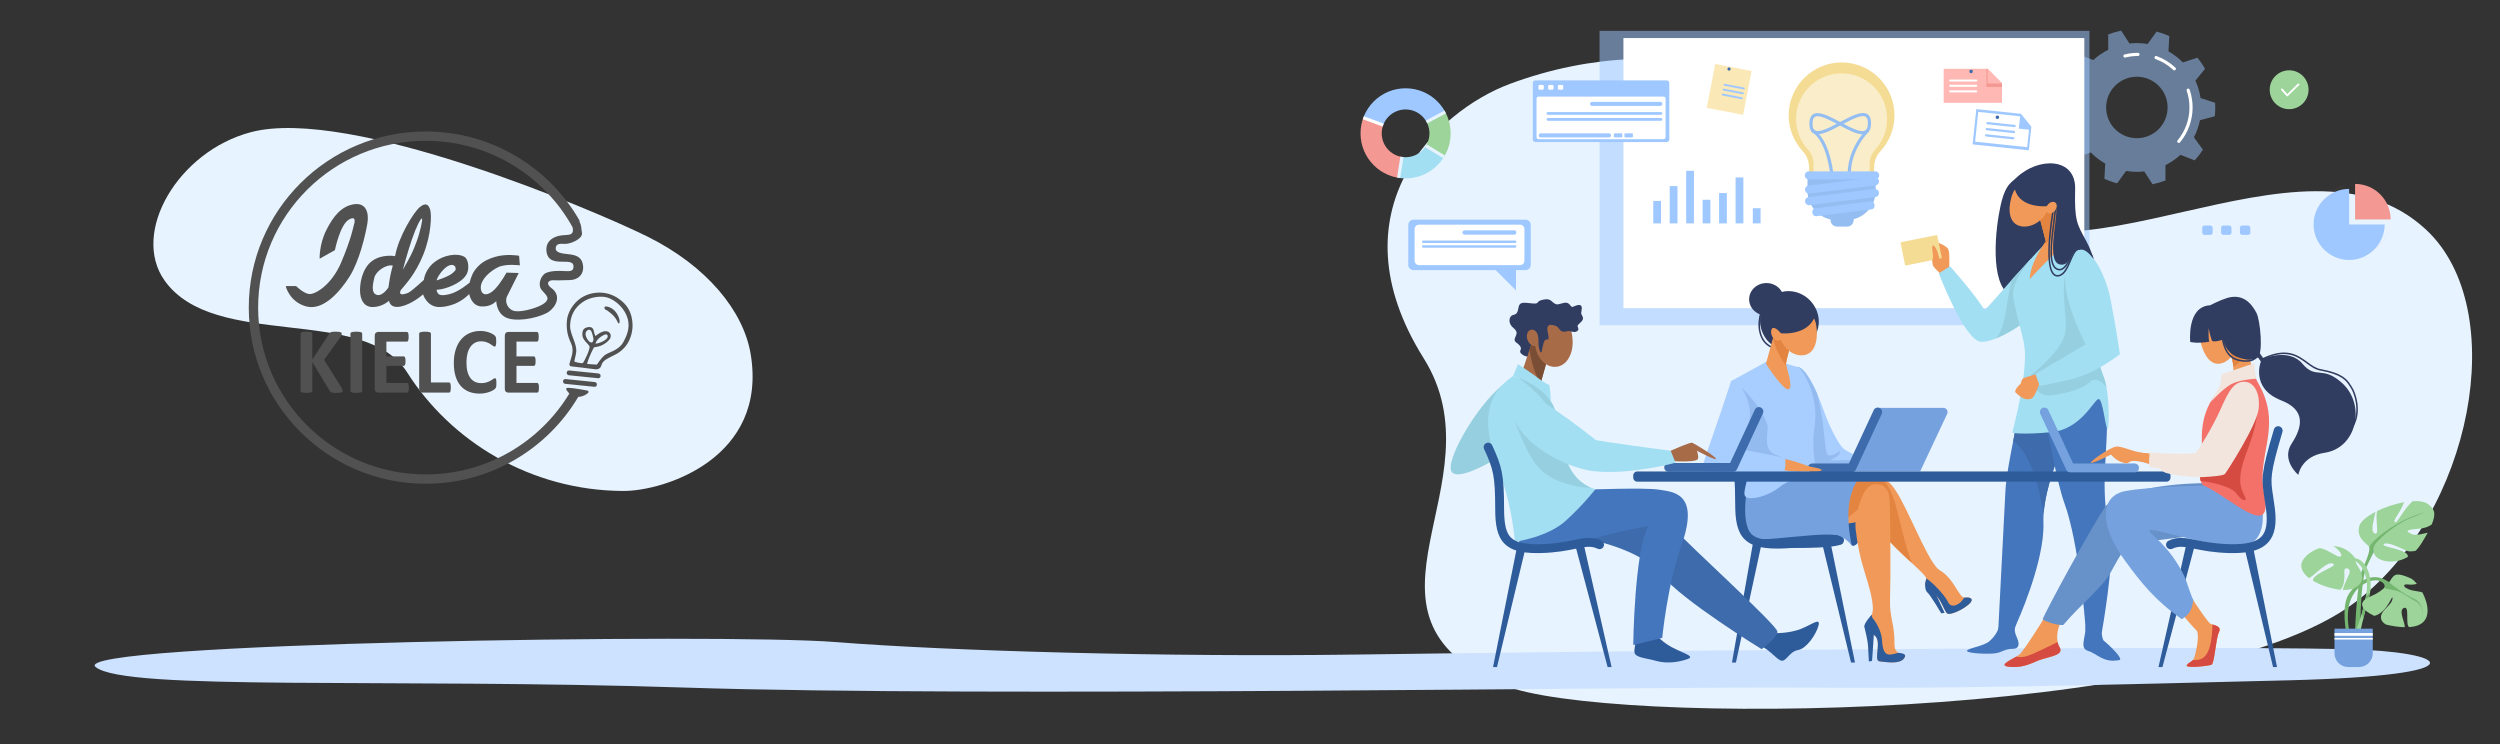 <?xml version="1.0" encoding="utf-8"?>
<!-- Generator: Adobe Illustrator 16.0.3, SVG Export Plug-In . SVG Version: 6.00 Build 0)  -->
<!DOCTYPE svg PUBLIC "-//W3C//DTD SVG 1.1//EN" "http://www.w3.org/Graphics/SVG/1.1/DTD/svg11.dtd">
<svg version="1.1" xmlns="http://www.w3.org/2000/svg" xmlns:xlink="http://www.w3.org/1999/xlink" x="0px" y="0px"
	 width="7116.67px" height="2117.883px" viewBox="0 0 7116.67 2117.883" enable-background="new 0 0 7116.67 2117.883"
	 xml:space="preserve">
<rect x="0" y="0" width="7116.67" height="2117.883" fill="#333333" stroke="none"/>
<g id="Warstwa_2">
	<g>
		<path fill="#E7F3FE" d="M4298.057,238.808c464.978-172.619,937.567-20.008,1258.084,312.385
			c320.516,332.393,993.174-229.422,1349.917,102.43c243.459,226.472,131.944,808.74-201.881,1060.935
			c-453.746,342.791-2144.149,353.084-2424.622,235.453c-479.275-201.008-3.058-573.236-226.779-930.06
			C3788.837,598.987,4092.575,315.091,4298.057,238.808z"/>
		<path fill="#CCE2FF" d="M6677.047,1847.893c-518.101-11.377-2280.598,7.898-2816.625,15.414
			c-536.028,7.516-1158.237-9.916-1481.442-35.549c-323.203-25.633-2191.44,2.183-2106.661,71.098
			c84.78,68.915,832.382,30.828,1680.181,58.528c847.799,27.698,2754.511-3.463,3184.608,0
			c430.095,3.462,824.487-6.926,1378.747-20.775C7070.117,1922.759,6977.366,1854.488,6677.047,1847.893z"/>
		<g>
			<path opacity="0.5" fill="#9EC8FF" d="M6304.648,330.964c0.92-8.226,1.408-16.582,1.408-25.053c0-4.47-0.147-8.904-0.406-13.31
				l-41.396-13.394c-2.548-17.453-7.553-34.106-14.657-49.599l27.449-33.777c-6.35-11.172-13.629-21.746-21.744-31.607
				l-41.401,13.509c-12.067-12.328-25.857-22.959-40.985-31.504l2.354-43.498c-11.553-5.259-23.634-9.563-36.141-12.809
				l-25.565,35.279c-9.964-1.677-20.197-2.564-30.64-2.564c-7.117,0-14.137,0.42-21.043,1.209l-23.669-36.585
				c-12.681,2.58-24.972,6.235-36.772,10.867l0.055,43.563c-15.588,7.744-29.916,17.638-42.596,29.3l-40.618-15.672
				c-8.631,9.431-16.467,19.601-23.391,30.413l25.632,35.188c-7.934,15.129-13.819,31.5-17.279,48.75l-42.042,11.187
				c-0.919,8.226-1.408,16.582-1.408,25.052c0,4.47,0.147,8.905,0.406,13.31l41.396,13.393c2.549,17.453,7.554,34.106,14.658,49.6
				l-27.449,33.776c6.35,11.172,13.629,21.746,21.744,31.608l41.401-13.509c12.066,12.328,25.857,22.959,40.985,31.504
				l-2.355,43.498c11.554,5.26,23.635,9.563,36.142,12.809l25.565-35.279c9.965,1.677,20.197,2.564,30.639,2.564
				c7.119,0,14.138-0.42,21.043-1.21l23.67,36.585c12.682-2.58,24.972-6.235,36.772-10.867l-0.055-43.563
				c15.588-7.744,29.917-17.638,42.597-29.3l40.617,15.672c8.63-9.432,16.466-19.602,23.391-30.413l-25.632-35.188
				c7.934-15.13,13.819-31.5,17.28-48.75L6304.648,330.964z M6082.924,393.428c-48.334,0-87.516-39.183-87.516-87.517
				c0-48.334,39.182-87.517,87.516-87.517s87.518,39.183,87.518,87.517C6170.441,354.246,6131.258,393.428,6082.924,393.428z"/>
			<g>
				<path fill="#FFFFFF" d="M6202.289,406.962c-1.017,0-2.038-0.342-2.881-1.042c-1.915-1.592-2.176-4.435-0.584-6.35
					c21.811-26.226,33.822-59.489,33.822-93.659c0-16.364-2.676-32.431-7.955-47.755c-0.811-2.354,0.441-4.92,2.796-5.731
					c2.353-0.811,4.92,0.44,5.731,2.795c5.604,16.271,8.445,33.326,8.445,50.691c0,36.272-12.751,71.583-35.906,99.426
					C6204.866,406.409,6203.582,406.962,6202.289,406.962z"/>
			</g>
			<g>
				<path fill="#FFFFFF" d="M6189.618,200.401c-1.108,0-2.22-0.407-3.091-1.227c-14.657-13.8-31.634-24.261-50.458-31.091
					c-2.341-0.849-3.55-3.436-2.701-5.776c0.849-2.341,3.437-3.549,5.776-2.701c19.986,7.251,38.008,18.355,53.565,33.003
					c1.813,1.707,1.898,4.56,0.192,6.374C6192.014,199.926,6190.817,200.401,6189.618,200.401z"/>
			</g>
			<g>
				<path fill="#FFFFFF" d="M6048.977,163.926c-2.016,0-3.852-1.362-4.367-3.406c-0.609-2.415,0.853-4.866,3.268-5.476
					c12.419-3.135,25.27-4.724,38.195-4.724c2.491,0,4.51,2.019,4.51,4.509c0,2.49-2.019,4.509-4.51,4.509
					c-12.183,0-24.291,1.497-35.988,4.451C6049.714,163.881,6049.342,163.926,6048.977,163.926z"/>
			</g>
		</g>
		<rect x="4553.42" y="87.9" opacity="0.5" fill="#9EC8FF" width="1394.55" height="837.635"/>
		<rect x="4621.36" y="108.341" fill="#FFFFFF" width="1312.003" height="768.969"/>
		<g>
			<path fill="#303C60" d="M5740.133,505.749c62.523-59.517,169.383-58.164,167.129,32.464c-2.255,90.628,5.23,99.146,30.96,146.688
				c89.275,164.964-106.409,155.255-188.02,160.666s-74.847-148.341-60.419-233.559
				C5704.212,526.791,5721.838,523.165,5740.133,505.749z"/>
			<path fill="#4476BD" d="M5769.277,1025.379c-20.045,168.335-56.467,292.774-60.525,372.577
				c-4.057,79.803-20.288,394.021-20.288,394.021s44.636-3.121,48.693-9.885s83.86-183.953,79.803-293.513
				s79.705-276.145,79.705-276.145l-20.19-163.447L5769.277,1025.379z"/>
			<path fill="#3E6BAB" d="M5788.527,1098.664l-31.348,13.117c-8.521,53.379-17.975,101.372-26.276,143.938
				c49.888,32.252,75.656,139.702,86.698,205.395c5.625-73.507,40.308-162.331,61.828-211.448L5788.527,1098.664z"/>
			<path fill="#4476BD" d="M5933.283,1008.41c0,0,67.563,86.179,65.443,183.952c-3.225,148.837-19.456,191.329,8.785,347.392
				c11.03,60.952-24.344,260.338-24.344,260.338s-30.222,2.369-46.453-5.713c1.353-14.648-19.529-252.964-60.203-362.518
				c-19.697-53.05-47.378-201.626-62.257-286.84c-14.879-85.213-17.584-102.796-12.173-102.796
				C5807.492,1042.225,5933.283,1008.41,5933.283,1008.41z"/>
			<path fill="#F09959" d="M5548.355,769.066c0,0,3.006-44.594-1.803-58.368c-4.811-13.773-46.292-25.797-46.292-25.797
				s-1.804,63.726,2.405,71.541c4.209,7.815,28.856,30.059,28.856,30.059L5548.355,769.066z"/>
			<path fill="#A2DFF2" d="M5781.607,736.574c-94.98,102.229-125.978,145.247-133.191,145.247
				c-22.545-39.795-97.427-123.962-97.427-123.962l-31.929,20.525c0,0,73.782,192.775,120.675,194.766
				c46.892,1.991,142.204-66.478,143.413-74.341C5784.357,890.946,5781.607,736.574,5781.607,736.574z"/>
			<path fill="#96CFE0" d="M5682.549,963.155c46.461-18.916,99.698-58.481,100.6-64.346c1.209-7.864-1.541-162.235-1.541-162.235
				c-20.707,22.287-38.783,42.053-54.47,59.34C5710.123,859.278,5711.234,928.271,5682.549,963.155z"/>
			<path fill="#A2DFF2" d="M5878.104,669.271c0,0,90.886,45.559,110.725,126.201c19.84,80.643-38.863,180.272-46.077,233.442
				c-7.214,53.169-173.132,62.521-173.132,5.608c0-54.561-41.571-170.378-39.225-199.88c5.504-69.22,106.69-154.015,106.69-154.015
				L5878.104,669.271z"/>
			<path fill="#F09959" d="M5851.691,564.798l39.02,120.322c0,0-41.662,32.152-112.965,109.496
				c2.769-51.468,45.887-107.573,45.887-107.573l-29.516-113.623L5851.691,564.798z"/>
			<path fill="#E38540" d="M5869.892,620.92l-18.2-56.122l-57.574,8.622l29.516,113.623c0,0-2.88,4.593-7.128,11.814
				C5844.309,678.219,5861.366,652.533,5869.892,620.92z"/>
			<path fill="#F09959" d="M5830.191,591.956c-10.523,38.29-51.277,59.369-80.235,51.41c-28.958-7.959-35.155-41.942-24.631-80.232
				c10.524-38.291,42.531-62.879,71.489-54.919C5825.772,516.173,5840.716,553.666,5830.191,591.956z"/>
			<path fill="#A2DFF2" d="M5762.365,980.575c12.636,80.064-34.278,251.358-34.278,251.358s27.977,6.354,111.842-1.761
				c83.864-8.116,120.837-91.816,133.462-94.153s19.11,77.894,25.336,84.233c6.227,6.34,7.175-101.316-9.104-143.638
				c-28.857-75.022-23.207-106.844-12.421-152.298C5996.38,843.495,5762.365,980.575,5762.365,980.575z"/>
			<path fill="#4476BD" d="M5690.499,1752.568c7.551,30.691-7.358,55.031-27.317,72.773c-16.232,14.428-66.13,20.56-63.726,27.773
				c2.405,7.214,61.32,9.5,81.159,6.494s25.25-12.625,49.943-12.613c16.188,0.01,19.193-13.158,11.979-29.43
				c-7.214-16.271-9.737-25.268-3.218-39.854S5690.499,1752.568,5690.499,1752.568z"/>
			<path fill="#4476BD" d="M5984.905,1752.568c-1.203,31.862-4.901,55.6,2.914,70.369c30.185,25.25,55.274,53.93,45.69,55.91
				c-45.69,9.436-63.125-17.949-88.976-25.732c-31.724-9.552,3.006-49.416-9.424-100.547c-6.91-28.427,47.899-21.611,47.899-21.611
				L5984.905,1752.568z"/>
			<path fill="#96CFE0" d="M5996.441,1102.732c-1.822-9.989-4.074-18.983-6.818-26.118
				c-28.857-75.022-23.207-106.844-12.421-152.298c0.85-3.583,1.193-6.73,1.091-9.488c2.435-8.105,4.702-16.32,6.695-24.585
				l-9.794-88.412l-70.617-83.865c-52.926,77.552-17.208,174.042-25.147,227.247c-7.939,53.204-96.62,121.043-96.62,121.043
				l2.885,18.876c3.959,25.895,27.964,43.88,53.911,40.28c36.549-5.072,84.494-15.264,105.83-35.063
				C5966.083,1071.191,5984.365,1086.016,5996.441,1102.732z"/>
			<path fill="#F09959" d="M5803.548,1063.211c0,0-39.149,10.953-43.829,13.403s-7.268,15.389-7.268,15.389
				s-22.408,19.458-13.825,26.349c8.585,6.891,23.915,24.335,44.184,16.219c12.44-4.982,22.083-50.692,30.24-51.059
				C5821.207,1083.146,5803.548,1063.211,5803.548,1063.211z"/>
			<path fill="#A2DFF2" d="M5914.414,707.746c41.9,1.187,79.887,76.649,93.126,142.119c13.239,65.469,27.171,158.545,27.171,158.545
				s-69.436,54.801-138.046,70.817c-59.851,13.972-90.405,19.437-90.405,19.437l-12.143-34.169l143.203-84.113
				c0,0-52.656-99.195-57.891-174.042C5874.196,731.493,5882.572,706.844,5914.414,707.746z"/>
			
				<rect x="5412.536" y="679.708" transform="matrix(0.981 -0.197 0.197 0.981 -33.56 1089.223)" fill="#F5DC95" width="106.525" height="67.653"/>
			<path fill="#F09959" d="M5523.233,763.656c1.441-27.435-12.151-64.851-19.966-64.798c-7.816,0.054,2.404,24.519-1.804,40.751
				C5499.184,748.405,5523.233,763.656,5523.233,763.656z"/>
			<path fill="#303C60" d="M5733.003,520.178c2.32,75.147,90.093,69.387,114.14,64.752c24.048-4.634-29.275,158.54,16.532,167.954
				c33.638,6.914,26.06-45.704,63.425-42.186c16.533,1.557,33.147,27.111,33.147,27.111s-2.486-15.743-15.111-27.111
				c-12.625-11.369-45.724-81.105-54.425-131.004c-8.699-49.898-67.615-82.172-85.05-83.168
				c-17.434-0.997-60.118,18.842-60.118,18.842L5733.003,520.178z"/>
			<g>
				<path fill="#303C60" d="M5862.898,769.893c-1.187,0-2.391-0.125-3.619-0.387c-14.66-3.121-21.77-18.529-22.374-48.489
					c-0.517-25.682,3.729-58.64,8.223-93.533c1.816-14.099,3.694-28.678,5.241-42.793c0.133-1.206,1.207-2.08,2.424-1.944
					c1.205,0.132,2.076,1.217,1.944,2.423c-1.552,14.157-3.433,28.756-5.251,42.875c-8.696,67.514-16.911,131.283,10.707,137.164
					c0.859,0.183,1.717,0.271,2.567,0.272c15.862,0.002,30.147-30.914,38.476-61.025c0.322-1.169,1.531-1.855,2.702-1.532
					c1.17,0.324,1.855,1.534,1.531,2.703C5899.974,725.5,5885.188,769.888,5862.898,769.893z"/>
			</g>
			<g>
				<path fill="#303C60" d="M5857.029,787.359c-4.995,0-9.353-1.935-12.983-5.773c-29.921-31.629-0.336-190.324,0.938-197.064
					c0.226-1.192,1.38-1.974,2.566-1.75c1.192,0.226,1.976,1.375,1.75,2.567c-0.307,1.629-30.454,163.218-2.063,193.229
					c3.3,3.488,7.208,4.88,11.942,4.253c15.539-2.052,24.509-23.133,32.422-41.733c7.678-18.042,14.896-35.083,27.761-34.634
					c1.212,0.042,2.161,1.06,2.118,2.272c-0.042,1.213-1.061,2.188-2.273,2.119c-0.105-0.003-0.212-0.005-0.317-0.005
					c-9.643,0-16.252,15.534-23.245,31.969c-8.374,19.682-17.864,41.988-35.889,44.369
					C5858.827,787.298,5857.918,787.359,5857.029,787.359z"/>
			</g>
			
				<ellipse transform="matrix(0.79 0.613 -0.613 0.79 1588.455 -3455.89)" fill="#F09959" cx="5839.951" cy="591.256" rx="13.226" ry="18.269"/>
		</g>
		<g>
			<path fill="#303C60" d="M5168.414,877.64c21.43,42.85,3.691,92.193-38.455,109.627c-42.422,17.549-88.808,7.582-110.236-35.268
				c-21.429-42.85-5.514-94.232,35.546-114.766C5096.329,816.699,5146.986,834.79,5168.414,877.64z"/>
			<g>
				<path fill="#303C60" d="M5052.902,992.413c-4.73,0.001-14.052-1.672-25.903-12.188c-9.724-8.627-16.706-21.855-19.659-37.247
					c-3.729-19.429-1.3-41.765,7.216-66.385c0.396-1.147,1.645-1.755,2.794-1.359c1.147,0.397,1.756,1.647,1.359,2.794
					c-8.262,23.886-10.635,45.459-7.054,64.122c2.771,14.446,9.257,26.801,18.261,34.789c15.027,13.335,25.106,10.907,25.209,10.882
					c1.164-0.305,2.369,0.385,2.686,1.545c0.316,1.162-0.35,2.358-1.508,2.688C5056.153,992.096,5054.963,992.413,5052.902,992.413z
					"/>
			</g>
			<g>
				<path fill="#A8CEFF" d="M5118.432,1044.382c24.389,5.465,55.178,73.235,70.256,116.65
					c15.207,43.792,40.989,98.114,57.866,114.993c16.878,16.877,127.789,56.009,127.789,56.009s-274.04,0.529-268.426-0.012
					C5111.531,1331.479,5118.432,1044.382,5118.432,1044.382z"/>
				<path fill="#93BBF0" d="M5263.918,1310.261c-15.003-2.144-69.121,4.822-46.082-4.822c23.041-9.645,19.826-21.969,19.826-21.969
					s-32.686,27.326-38.58,3.431c-5.082-20.604-7.026-93.351-26.315-166.265c-15.938-36.153-36.792-72.322-54.335-76.253
					c0,0-0.617,25.67-1.632,61.668c6.729,79.661,18.151,196.693,21.05,226.191c36.322,0.057,97.113,0.001,147.971-0.066
					l33.824-1.612C5319.645,1330.563,5278.921,1312.404,5263.918,1310.261z"/>
				<path fill="#A8CEFF" d="M5028.77,1029.364c0,0-77.578,43.346-95.661,52.566c-18.083,9.218,50.664,279.795,65.952,291.389
					c15.289,11.596,149.894,1.997,165.219-12.613c15.325-14.611-11.759-59.447,1.502-149.22
					c13.262-89.772-40.45-167.278-47.35-167.104c-6.9,0.175-51.934-15.018-51.934-15.018H5028.77z"/>
				<path fill="#93BBF0" d="M4999.061,1373.318c15.289,11.596,111.609,11.856,152.609-0.901c4.629-1.439,25.639-9.812,26.13-17.683
					c-4.947-0.93-24.593,1.432-32.568-0.401c-27.729-6.372-43.001-40.723-43.001-40.723s-15.271-5.493-49.43-19.96
					c-34.159-14.468-20.094-58.271-20.897-77.563c-0.804-19.289-33.758-82.383-95.646-130.206l-5.678,2.542
					C4926.165,1132.397,4984.916,1362.592,4999.061,1373.318z"/>
				<g>
					<path fill="#75A1DE" d="M5532.041,1161.032h-186.799l-85.074,181.045h205.758l77.012-163.884
						C5546.689,1170.208,5540.863,1161.032,5532.041,1161.032z"/>
					<g>
						<path fill="#3E6BAB" d="M5271.298,1344.646h-112.402c-6.974,0-12.625-5.652-12.625-12.625s5.651-12.625,12.625-12.625h104.348
							l70.55-151.837c2.939-6.323,10.447-9.064,16.77-6.129c6.322,2.938,9.066,10.446,6.129,16.769l-73.944,159.142
							C5280.677,1341.797,5276.211,1344.646,5271.298,1344.646z"/>
					</g>
				</g>
				<path fill="#F09959" d="M5076.377,1305.974c48.761,9.109,60.752,20.304,87.332,24.589c30.133,4.856,26.549,11.515,4.17,11.515
					c-22.38,0-78.617,0.869-97.92-3.417C5050.657,1334.373,5076.377,1305.974,5076.377,1305.974z"/>
				<path fill="#A8CEFF" d="M4927.015,1087.007c-37.372,119.487-90.351,255.07-81.911,255.07c8.438,0,223.024,8.675,231.465,1.45
					s6.029-34.953,4.824-38.569c-1.206-3.617-121.996-25.054-121.996-25.054s15.906-30.998,21.935-91.581
					S4934.102,1064.348,4927.015,1087.007z"/>
			</g>
			<path fill="#F09959" d="M5057.182,925.535l-30.104,110.008c0,0,50.868,79.4,64.854,72.347s-7.817-64.537-7.817-72.347
				c0-7.81,21.803-88.406,21.803-88.406L5057.182,925.535z"/>
			<path fill="#E38540" d="M5085.159,1041.149c-0.648-2.603-1.045-4.557-1.045-5.606c0-7.81,21.803-88.406,21.803-88.406
				l-48.735-21.602l-9.962,36.402C5055.921,999.543,5071.619,1024.589,5085.159,1041.149z"/>
			<path fill="#F09959" d="M5169.823,923.716c5.733,31.9,1.957,74.268-26.37,85.039c-28.328,10.772-62.449-9.836-76.213-46.03
				c-13.764-36.194-1.957-74.267,26.37-85.04C5121.938,866.914,5162.972,885.604,5169.823,923.716z"/>
			
				<ellipse transform="matrix(0.942 -0.335 0.335 0.942 -24.57 1751.667)" fill="#F09959" cx="5059.063" cy="946.969" rx="15.807" ry="21.433"/>
			<path fill="#303C60" d="M5170.154,883.641c-9.645,74.856-100.593,65.212-100.593,65.212s-18.758-24.658-27.196-11.727
				c-8.439,12.933,11.706-75.891,63.895-78.69C5123.406,857.517,5170.154,883.641,5170.154,883.641z"/>
			<ellipse fill="#303C60" cx="5028.458" cy="851.992" rx="49.259" ry="46.215"/>
		</g>
		<g>
			<g>
				<polygon fill="#2E5B9A" points="4930.344,1885.996 4941.607,1885.996 5014.342,1548.999 4989.562,1548.999 				"/>
				<polygon fill="#2E5B9A" points="5280.542,1885.996 5269.277,1885.996 5184.629,1537.086 5209.41,1537.086 				"/>
				<g>
					<path fill="#2E5B9A" d="M5058.86,1561.623c-45.122,0-73.708-8.104-91.95-25.875c-22.613-22.03-27.293-56.153-27.36-100.612
						c-0.054-34.99-0.886-57.778-2.782-76.198c-0.715-6.935,4.33-13.137,11.266-13.852s13.137,4.33,13.852,11.267
						c1.987,19.31,2.859,42.859,2.915,78.745c0.068,45.059,5.784,68.979,19.729,82.563c14.305,13.936,40.172,19.685,83.846,18.591
						c42.177-1.041,71.208-6.941,94.535-11.683c30.682-6.235,52.85-10.742,79.138,1.82c6.291,3.006,8.954,10.543,5.948,16.834
						c-3.007,6.291-10.545,8.955-16.835,5.948c-18.661-8.916-34.487-5.698-63.223,0.141c-24.298,4.938-54.538,11.085-98.94,12.182
						C5065.531,1561.58,5062.149,1561.623,5058.86,1561.623z"/>
				</g>
			</g>
			<path fill="#2E5B9A" d="M4956.352,1343.527l69.067,2.873l-18.388,190.695c0,0-51.483-32.864-50.68-68.229
				C4957.154,1433.502,4956.352,1343.527,4956.352,1343.527z"/>
			<path fill="#F09959" d="M5297.305,1361.291c58.404-8.86,78.251-6.068,113.992,60.451s83.32,186.287,110.682,201.756
				c41.201,23.294,54.854,80.408,71.77,77.841c16.916-2.565,27.805,4.911,9.397,20.21c-18.409,15.299-48.136,28.326-58.302,25.611
				c-10.168-2.717-18.049-46.637-44.601-60.899c-26.55-14.263-18.572-25.977-16.829-38.592
				c1.745-12.615-77.501-70.694-137.236-142.926c-36.5-44.137-55.297-73.269-58.083-99.672
				C5285.309,1378.669,5297.305,1361.291,5297.305,1361.291z"/>
			<path fill="#E38540" d="M5442.088,1602.495c-13.564-34.41-27.168-91.204-39.956-143.272
				c-18.188-74.048-37.251-91.628-49.328-99.527c-14.601-3.659-31.902-1.984-55.499,1.596c0,0-11.996,17.378-9.21,43.78
				c2.786,26.403,21.583,55.535,58.083,99.672C5377.631,1542.775,5414.486,1576.88,5442.088,1602.495L5442.088,1602.495z"/>
			<path fill="#2E5B9A" d="M5315.092,1419.838c0,0-15.541,117.248-30.009,129.164c-10.349,8.523-17.682,9.091-24.915-25.877
				c-7.234-34.969,11.252-165.481,11.252-165.481L5315.092,1419.838z"/>
			<polygon fill="#F09959" points="5302.709,1483.282 5158.896,1507.447 5240.088,1391.027 5301.88,1378.445 5338.934,1386.966 			
				"/>
			<path fill="#2E5B9A" d="M5483.414,1647.669c-4.662,18.79-4.1,32.679,4.001,39.638c8.102,6.959,38.71,58.68,38.71,58.68
				l9.535-1.447l-22.077-47.324L5483.414,1647.669z"/>
			<path fill="#2E5B9A" d="M5544.844,1747.16c10.166,2.715,39.893-10.313,58.302-25.611c18.407-15.299,7.519-22.775-9.397-20.21
				c-0.952,0.146-1.896,0.086-2.835-0.14c-8.45,18.874-36.238,33.031-45.208,13.093c-8.887-19.757-46.964-59.083-62.303-67.5
				c0.037,0.31,0.05,0.607,0.012,0.877c-1.743,12.614-9.721,24.329,16.829,38.592
				C5526.795,1700.523,5534.676,1744.443,5544.844,1747.16z"/>
			<path fill="#E38540" d="M5003.772,1365.987c-51.025,91.566-16.171,149.764,45.844,155.693
				c62.016,5.929,159.915-5.394,216.981-52.813c57.065-47.422,103.91-97.563,97.366-105.044
				C5357.42,1356.342,5003.772,1365.987,5003.772,1365.987z"/>
			<path fill="#F09959" d="M5293.121,1434.306c10.448-31.347,22.492-55.395,45.813-55.831c24.517-0.459,39.601,12.299,40.648,52.411
				c1.248,47.764,2.931,205.956,0.724,276.292c-1.669,53.243,13.849,70.293,12.538,125.799
				c-0.987,41.803,43.58,20.687,26.365,42.366c-11.838,14.909-47.08,10.034-68.727,7.28c-19.287-2.452,9.984-60.254-16.711-75.709
				c-22.905-13.262-23.355-34.793-8.888-51.091c14.468-16.299,1.607-64.523-8.038-98.28c-9.645-33.758-24.604-70.279-34.43-150.096
				C5279.615,1484.692,5286.739,1453.451,5293.121,1434.306z"/>
			<path fill="#2E5B9A" d="M5403.956,1858.28c-7.383,2.253-16.485,4.735-24.418,5c-16.075,0.536-20.897-17.146-21.969-41.168
				c-0.936-20.974-16.17-54.003-31.791-67.396c-0.287,0.382-0.583,0.754-0.895,1.106c-14.468,16.298-14.018,37.829,8.888,51.091
				c26.695,15.455-2.576,73.257,16.711,75.709c21.646,2.754,56.889,7.629,68.727-7.28
				C5430.396,1861.254,5416.511,1860.134,5403.956,1858.28z"/>
			<path fill="#2E5B9A" d="M5328.5,1749.85c0,0-23.442,24.482-21.299,34.663c2.143,10.181,9.371,35.901,10.58,55.727
				c1.208,19.826,2.28,42.583,2.28,42.583s8.438,0,9.108-2.396c0.67-2.395,5.358-80.583,5.358-80.583L5328.5,1749.85z"/>
			<path fill="#75A1DE" d="M4979.198,1357.644c0,0-30.266,128.438,7.973,164.037c38.238,35.598,197.018,3.577,234.416,1.444
				c25.318-1.444,49.833,29.457,49.833,29.457s-17.683-71.659-5.627-129.529c12.057-57.869,31.512-61.762,31.512-61.762
				l-25.885-3.647H4979.198z"/>
			<path fill="#A8CEFF" d="M4972.343,1324.063c12.943,27.457-13.93,74.879-4.512,88.543c9.417,13.662,63.335,1.913,98.667-26.524
				c35.331-28.438,102.203-34.69,102.203-34.69L4972.343,1324.063z"/>
			<path fill="#2E5B9A" d="M5027.078,1558.082c106.9,4.019,219.426,2.121,219.426-13.809s-4.822-27.182-87.608-20.752
				s-139.048,15.271-163.965,9.646C4970.015,1527.54,5027.078,1558.082,5027.078,1558.082z"/>
		</g>
		<path fill="#2E5B9A" d="M6167.045,1371.18h-1506.15c-6.43,0-11.642-5.213-11.642-11.642v-5.819
			c0-6.429,5.212-11.642,11.642-11.642h1506.15c6.43,0,11.643,5.213,11.643,11.642v5.819
			C6178.688,1365.967,6173.475,1371.18,6167.045,1371.18z"/>
		<g>
			<path fill="#F09959" d="M6367.175,952.06c10.356,36.511-14.937,74.135-42.8,82.04c-27.863,7.903-47.746-16.906-58.104-53.417
				c-10.355-36.511,3.836-72.516,31.699-80.419C6325.834,892.359,6356.818,915.549,6367.175,952.06z"/>
			<path fill="#F09959" d="M6210.955,1659.547c0,0,71.41,110.911,81.055,115.733s33.756,6.028,24.714,24.11
				c-9.042,18.084-12.658,89.213-21.098,92.829c-8.438,3.617-80.772,12.056-69.922,0s17.523-6.028,22.997-27.729
				c5.475-21.7,13.168-62.688,2.922-71.127c-10.246-8.439-72.936-84.39-72.936-84.39L6210.955,1659.547z"/>
			<path fill="#F09959" d="M5851.546,1707.178c0,0-86.804,143.066-102.88,155.927c-16.074,12.859-69.121,32.149-25.72,35.364
				c43.402,3.215,64.3-14.467,91.627-22.505c27.327-8.037,61.085-12.859,48.226-33.757c-12.86-20.897-7.518-66.519,20.204-95.453
				C5910.726,1717.819,5851.546,1707.178,5851.546,1707.178z"/>
			<path fill="#6791C9" d="M6294.521,1375.424c0,0-214.885-5.619-300.082,64.299c-49.831,75.553-170.385,298.473-179.755,323.037
				c6.431,6.431,42.599,18.032,58.674,16.425c47.421-56.543,110.1-105.426,135.029-149.777c30.72-54.655,40.187-81.982,90.02-86.805
				c49.832-4.822,162.356-20.897,196.114-20.897C6328.278,1521.705,6294.521,1375.424,6294.521,1375.424z"/>
			<polygon fill="#2E5B9A" points="6481.909,1898.855 6470.645,1898.855 6389.873,1561.858 6414.653,1561.858 			"/>
			<polygon fill="#2E5B9A" points="6144.49,1898.855 6155.754,1898.855 6248.439,1549.945 6223.66,1549.945 			"/>
			<path fill="#75A1DE" d="M6416.941,1360.705l-124.932,21.563c0,0-166.02,1.525-241.907,15.66
				c-69.042,12.86-79.216,91.308,0,199.33c44.999,61.362,83.046,110.311,160.853,165.502c19.79-14.531,27.363-20.028,32.832-54.991
				c-5.631-7.72-20.207-56.045-24.731-65.501c-43.036-89.961-100.478-122.675-101.274-131.526
				c9.645-15.672,255.472,81.693,304.35,24.419C6468.796,1480.479,6416.941,1360.705,6416.941,1360.705z"/>
			<path fill="#F37168" d="M6422.131,1077.87c-32.904-4.619-66.415,1.636-97.756,24.326
				c-27.387,27.916-58.375,73.953-56.477,149.895c2.411,96.444-14.924,102.638,3.159,129.16
				c75.421,31.146,204.417,164.963,174.039,21.5c-21.995-103.878,48.241-181.307-8.42-296.533
				C6432.065,1096.839,6426.303,1087.743,6422.131,1077.87z"/>
			<path fill="#D54A41" d="M6267.877,1288.384c-1.467,50.279-8.566,65.093-3.137,80.854c30.747,3.141,86.991,15.443,101.047,35.12
				c16.074,22.505,32.148,25.72,24.647,9.108c-7.501-16.61-27.327-40.187,3.216-121.097c30.542-80.911,45.01-135.565,15.003-191.828
				L6267.877,1288.384z"/>
			<path fill="#F09959" d="M6422.131,1077.87c-20.262-47.964-25.237-101.854-25.237-101.854l-53.044,15.672
				c0,0,30.139,67.511,1.204,91.623c-6.15,5.126-13.284,11.347-20.679,18.884C6355.716,1079.506,6389.227,1073.251,6422.131,1077.87
				z"/>
			<path fill="#E38540" d="M6398.492,988.789c-3.143-2.796-7.074-6.286-11.205-9.935l-43.267,12.783
				c-0.03,0.078-0.061,0.156-0.091,0.234c1.045,2.392,12.064,28.105,13.517,52.843c12.894-7.823,27.011-20.578,43.151-42.857
				C6399.722,996.914,6399.029,992.505,6398.492,988.789z"/>
			<path fill="#F09959" d="M6384.838,1092.955c-54.635,19.108-48.574,76.663-98.855,161.546
				c-26.022,43.928-50.19,43.274-50.19,43.274s-61.028,0.488-134.844-8.537c-46.222-5.651-49.157,8.108-17.009,19.603
				c64.836,23.181,132.12,48.132,186.37,42.104s147.037-144.446,151.821-180.478
				C6428.747,1120.636,6412.352,1083.333,6384.838,1092.955z"/>
			<g>
				<path fill="#2E5B9A" d="M6356.713,1574.486c-3.387,0-6.857-0.045-10.42-0.133c-44.402-1.096-74.643-7.242-98.941-12.182
					c-28.734-5.84-44.563-9.057-63.221-0.141c-6.291,3.006-13.828,0.344-16.834-5.947c-3.007-6.292-0.344-13.828,5.947-16.835
					c26.287-12.562,48.456-8.057,79.137-1.82c23.327,4.741,52.358,10.642,94.535,11.683c47.494,1.176,76.55-5.945,91.393-22.406
					c13.258-14.7,17.161-39.205,12.286-77.119c-1.651-12.842-3.302-23.518-4.759-32.938c-4.088-26.432-6.787-43.894-3.452-70.812
					c3.108-25.094,11.434-58.572,30.72-123.522c1.985-6.684,9.013-10.491,15.696-8.509c6.685,1.985,10.494,9.013,8.509,15.696
					c-36.075,121.492-34.24,133.356-26.52,183.288c1.479,9.569,3.156,20.415,4.85,33.577c5.884,45.767-0.02,76.668-18.578,97.247
					C6437.934,1564.824,6406.75,1574.486,6356.713,1574.486z"/>
			</g>
			<path fill="#D54A41" d="M5857.447,1827.758c-57.598,28.168-88.599,44.313-107.063,42.773c-4.358-0.363-7.972-0.809-11.002-1.281
				c-20.54,12.141-53.327,26.486-16.437,29.219c43.402,3.215,64.3-14.467,91.627-22.505c27.328-8.037,61.085-12.859,48.226-33.757
				C5860.335,1838.202,5858.545,1833.286,5857.447,1827.758z"/>
			<path fill="#D54A41" d="M6298.289,1777.634c-1.408,45.603-7.676,90.791-35.567,99.327c-7.395,2.263-14.133,2.587-20.096,1.792
				c-4.386,5.424-9.738,5.485-16.922,13.467c-10.851,12.056,61.483,3.616,69.922,0c8.439-3.616,12.056-74.745,21.098-92.829
				C6324.151,1784.536,6309.207,1781.071,6298.289,1777.634z"/>
			<g>
				<path fill="#75A1DE" d="M6076.432,1344.646h-182.979c-4.912,0-9.379-2.85-11.449-7.305l-73.944-159.142
					c-2.938-6.323-0.193-13.832,6.129-16.769c6.324-2.937,13.831-0.194,16.77,6.129l70.55,151.837h174.925
					c6.973,0,12.625,5.652,12.625,12.625S6083.404,1344.646,6076.432,1344.646z"/>
			</g>
			<path fill="#F09959" d="M6114.713,1290.831c-36.972-0.536-73.64-22.574-91.857-19.358c-18.219,3.215-77.696,44.474-70.193,46.081
				c7.501,1.607,54.653-22.834,56.262-23.205c1.607-0.371,11.788,16.927,36.972,23.281c25.185,6.354,0.179-18.873,78.243,4.702
				C6174.898,1337.663,6114.713,1290.831,6114.713,1290.831z"/>
			<path fill="#F2E5DE" d="M6416.69,1034.1l5.44,43.77c0,0-47.844,2.847-71.651,16.243c-23.808,13.396-58.942,52.099-58.942,52.099
				l28.704-49.42l4.134-31.614L6416.69,1034.1z"/>
			<path fill="#F2E5DE" d="M6396.329,1087.683c-35.537-6.659-51.977,25.184-75.017,77.16
				c-23.041,51.975-62.373,115.102-70.193,123.241c-7.821,8.139-131.814,0-131.814,0s-3.751,35.901,0,40.187
				c3.75,4.287,25.186,3.752,25.186,3.752s8.571,6.846,16.609,12.264c8.037,5.418,76.088,15.6,107.701,13.991
				c31.614-1.606,60.55-4.286,64.836-9.108c4.287-4.823,90.556-137.709,95.914-185.397
				C6434.908,1116.081,6414.466,1091.081,6396.329,1087.683z"/>
			<path fill="#303C60" d="M6291.537,869.063c-67.21,3.215-56.668,104.322-56.668,104.322s17.455,5.389,54.025-0.639
				c-2.813-10.851-1.607-38.58-1.607-38.58s4.25,22.505,9.646,36.168c7.73,3.545,16.477,0.402,31.346-3.191
				c7.636,32.126,29.213,45.701,43.985,50.344c16.323,5.132,33.602,11.252,52.891,1.607c19.291-9.645,8.683-108.237-1.559-128.063
				c-15.375-29.76-40.93-56.396-85.136-42.331C6316.291,855.756,6291.537,869.063,6291.537,869.063z"/>
			<path fill="#303C60" d="M6408.413,989.143l27.478,40.134c0,0-30.452,76.089,58.117,110.561
				c69.363,26.998,61.193,74.567,29.849,122.406c-31.345,47.84,18.754,89.614,18.754,89.614s7.641-52.993,75.036-62.996
				c91.895-13.639,117.914-137.016,49.276-198.706c-56.798-51.05-74.077-8.773-112.524-54.584
				c-38.446-45.812-111.024-14.868-111.024-14.868l-26.601-38.794L6408.413,989.143z"/>
			<g>
				<path fill="#303C60" d="M6698.536,1214.192c-0.356,0-0.718-0.086-1.054-0.27c-1.063-0.583-1.454-1.918-0.872-2.983
					c23.16-42.327,4.261-93.612-5.244-107.503c-1.003-1.467-1.956-2.954-2.965-4.528c-9.343-14.584-20.972-32.735-82.952-43.893
					c-14.846-2.673-26.89-11.514-39.639-20.873c-26.439-19.412-56.41-41.409-121.518-11.444c-1.103,0.509-2.408,0.025-2.914-1.077
					c-0.508-1.103-0.025-2.407,1.077-2.914c67.46-31.046,98.536-8.235,125.954,11.893c12.328,9.05,23.973,17.599,37.817,20.091
					c63.867,11.497,76.069,30.543,85.874,45.847c0.989,1.546,1.925,3.005,2.891,4.417c5.728,8.372,12.803,25.71,15.699,45.577
					c2.512,17.229,2.776,42.755-10.226,66.519C6700.065,1213.779,6699.313,1214.192,6698.536,1214.192z"/>
			</g>
			<g>
				<path fill="#303C60" d="M6393.736,1030.021c-4.384,0-9.127-0.382-14.234-1.146c-23.426-3.51-54.855-16.832-57.322-91.688
					c-0.041-1.213,0.91-2.229,2.123-2.268c1.248-0.055,2.228,0.91,2.268,2.123c1.021,30.984,7.176,53.918,18.29,68.163
					c8.461,10.844,19.676,16.983,35.293,19.323c21.873,3.275,36.378-0.781,43.115-12.059c0.624-1.041,1.974-1.379,3.014-0.759
					c1.041,0.623,1.381,1.972,0.759,3.014C6420.961,1024.899,6409.786,1030.021,6393.736,1030.021z"/>
			</g>
		</g>
		<g>
			<path fill="#96CFE0" d="M4296.217,1083.135c-78.007,44.605-186.507,230.021-163.602,260.28
				c22.906,30.26,145.873-49.308,145.873-49.308L4296.217,1083.135z"/>
			<path fill="#303C60" d="M4441.953,868.11c-29.787-0.809-18.733-22.95-52.987-14.109c-18.009,4.648-4.714,12.056-28.109,9.645
				s-34.908-4.822-37.857,10.449c-2.949,15.271-4.374,20.094-15.627,22.505c-11.252,2.411-16.334,22.505,0,36.168
				s8.394,19.29,4.776,30.542c-3.616,11.252,8.712,12.056,15.407,22.505c6.696,10.449-6.163,12.425,3.481,21.483
				c9.645,9.059,23.173,8.255,23.173,8.255l40.603-77.849L4441.953,868.11z"/>
			<path fill="#2E5B9A" d="M5048.824,1802.537c0,0,43.4,1.205,77.155-12.057c33.756-13.262,56.662-33.756,50.634-9.645
				c-6.027,24.112-33.755,65.478-57.867,69.509c-24.111,4.03-32.55,30.553-45.811,30.553s-32.55-30.553-66.306-45.824
				C4975.865,1821.155,5048.824,1802.537,5048.824,1802.537z"/>
			<path fill="#2E5B9A" d="M4706.805,1798.469c0,0,18.256,25.172,50.018,42.679c32.807,18.083,70.659,26.79,47.189,34.968
				c-23.469,8.178-57.783,14.536-91.255,4.815c-23.476-6.817-50.999-8.246-58.269-19.337c-7.271-11.091,8.557-38.944,1.972-80.575
				C4651.185,1747.667,4706.805,1798.469,4706.805,1798.469z"/>
			<path fill="#3E6BAB" d="M4503.574,1393.885c0,0,251.41,94.137,271.666,120.453s284.526,266.04,284.526,283.723
				c0,17.682-45.01,49.832-45.01,49.832s-226.656-139.048-282.919-209.777c-56.262-70.729-193.575-104.829-266.575-111.379
				C4392.262,1520.186,4503.574,1393.885,4503.574,1393.885z"/>
			<path fill="#4476BD" d="M4513.219,1393.885c0,0,172.002-6.43,208.975,0s118.069,6.355,65.025,156.061
				c-41.576,117.338-55.3,265.896-55.3,265.896l-82.666,20.308c0,0,3.279-267.131,42.726-338.259
				c-28.727,4.734-81.455,13.973-154.529,34.87c-135.564,38.768-209.894,19.354-209.894,19.354l-20.184-70.729L4513.219,1393.885z"
				/>
			<polygon fill="#A86B48" points="4369.584,949.797 4327.556,1073.969 4380.65,1108.931 4410.739,1001.636 			"/>
			<path fill="#7A4E34" d="M4385.399,1092l25.34-90.364l-41.155-51.839l-15.374,45.42
				C4359.516,1036.238,4372.333,1070.172,4385.399,1092z"/>
			<path fill="#A86B48" d="M4476.786,970.814c1.364,37.767-17.188,70.453-46.673,73.361c-29.486,2.907-56.396-25.224-60.104-62.832
				c-3.709-37.608,17.188-70.453,46.674-73.361C4446.169,905.075,4474.635,911.219,4476.786,970.814z"/>
			<path fill="#A2DFF2" d="M4307.372,1070.353c-129.004,87.122-48.767,227.908-20.44,330.789
				c24.127,87.629,23.341,140.585,26.958,140.585c3.616,0,92.338-13.262,142.971-59.072c50.634-45.812,84.865-90.185,84.865-90.185
				s-64.869-11.554-86.07-95.473c-10.764-42.604-5.87-65.734-30.406-133.246C4400.714,1096.24,4307.372,1070.353,4307.372,1070.353z
				"/>
			<path fill="#A2DFF2" d="M4307.372,1070.353l13.817-33.808c0,0,43.805,28.935,61.285,42.598
				c17.481,13.664,28.265,16.879,28.265,16.879s6.318,48.462,2.215,44.064C4361.252,1084.676,4307.372,1070.353,4307.372,1070.353z"
				/>
			<g>
				<polygon fill="#2E5B9A" points="4250.199,1898.855 4261.462,1898.855 4342.234,1561.858 4317.454,1561.858 				"/>
				<polygon fill="#2E5B9A" points="4587.617,1898.855 4576.354,1898.855 4483.667,1549.945 4508.448,1549.945 				"/>
				<g>
					<path fill="#2E5B9A" d="M4375.677,1574.482c-45.122,0-73.708-8.104-91.95-25.875c-22.614-22.029-27.293-56.152-27.361-100.611
						c-0.142-93.465-5.312-112.791-31.625-169.867c-2.919-6.331-0.153-13.831,6.179-16.751c6.333-2.918,13.833-0.152,16.751,6.18
						c27.813,60.33,33.795,82.507,33.944,180.399c0.069,45.06,5.785,68.979,19.73,82.564c14.305,13.936,40.164,19.679,83.846,18.59
						c42.176-1.041,71.207-6.941,94.535-11.683c30.681-6.236,52.85-10.741,79.137,1.82c6.291,3.007,8.954,10.543,5.948,16.835
						c-3.007,6.29-10.543,8.953-16.835,5.947c-18.657-8.914-34.486-5.698-63.222,0.141c-24.299,4.939-54.54,11.086-98.94,12.182
						C4382.348,1574.439,4378.965,1574.482,4375.677,1574.482z"/>
				</g>
			</g>
			<g>
				<path fill="#3E6BAB" d="M4933.087,1343.188h-182.979c-6.973,0-12.625-5.652-12.625-12.625s5.652-12.625,12.625-12.625h174.924
					l70.551-151.837c2.938-6.323,10.447-9.065,16.77-6.129c6.322,2.938,9.066,10.446,6.129,16.769l-73.944,159.142
					C4942.466,1340.337,4937.999,1343.188,4933.087,1343.188z"/>
			</g>
			<path fill="#96CFE0" d="M4312.148,1197.2c0,0,32.15,98.058,71.936,138.646c39.785,40.59,119.852,54.226,144.922,52.632
				c-19.986-8.034-58.045-30.899-73.35-91.481c-10.764-42.604-5.87-65.734-30.406-133.246
				c-18.213-50.115-74.334-77.288-102.051-87.968c34.596,24.849,77.849,65.767,91.141,96.903
				C4429.094,1207.248,4312.148,1197.2,4312.148,1197.2z"/>
			<path fill="#A86B48" d="M4755.889,1283.257c0,0,55.456-25.316,61.484-22.905c6.027,2.411,67.511,39.536,67.511,45.688
				c0,6.152-54.25-22.925-54.25-22.925s6.028,16.072,2.411,23.78s-45.318,7.708-82.938,5.297S4755.889,1283.257,4755.889,1283.257z"
				/>
			<path fill="#A2DFF2" d="M4313.921,1121.442c-51.12,104.774,124.237,210.987,228.271,220.43s227.635-24.603,227.635-24.603
				l-13.938-34.013c0,0-208.421-27.202-213.697-31.012C4536.914,1248.435,4332.645,1083.069,4313.921,1121.442z"/>
			
				<ellipse transform="matrix(0.935 -0.355 0.355 0.935 -56.079 1613.855)" fill="#A86B48" cx="4364.048" cy="959.544" rx="17.48" ry="24.137"/>
			<path fill="#303C60" d="M4476.857,873.559c14.125-5.894,30.031-12.209,25.109,11.789c-2.144,10.449,0,7.501,3.751,17.146
				s-9.454,17.219-13.741,22.578s6.239,11.18-2.334,17.609c-8.573,6.43-19.876-2.383-27.863,0
				c-23.844,7.116-20.897-11.638-34.293-15.539c-13.396-3.9-19.961-3.298-22.505,5.275c-2.543,8.573,9.377,36.787-0.804,34.108
				c-10.181-2.679-12.473,20.094-15.212,32.954s-9.724-8.877-9.271-23.586c0.692-22.562-4.909-32.039-13.22-38.353
				c-8.311-6.313-11.849-63.713,28.338-65.856c40.188-2.144,40.443-6.02,57.59-9.645
				C4469.549,858.413,4470.42,876.244,4476.857,873.559z"/>
		</g>
		<g>
			<path fill="#74B570" d="M6729.93,1529.039c25.624,23.396,14.484,46.792-4.456,90.24c-18.939,43.45-22.282,203.879-22.282,203.879
				l15.598-2.229c0,0-2.229-164.885,18.939-209.448s30.08-66.845,49.02-52.361C6805.688,1573.603,6729.93,1529.039,6729.93,1529.039
				z"/>
			<path fill="#9CD499" d="M6715.853,1498.749c3.114-13.866,21.594-28.868,46.306-41.595c-3.674,20.45-15.454,53.887-3.262,60.744
				c16.443,9.249,1.602-37.434,7.947-63.094c23.205-11.331,51.119-20.594,76.826-25.201c-0.037,0.097-0.064,0.186-0.104,0.282
				c-14.482,36.765-33.422,51.247-25.623,56.818c5.867,4.19,24.977-38.277,50.212-60.047c18.942-1.009,34.966,1.559,44.446,9.063
				c14.652,11.6,24.486,21.891,9.75,57.213c-8.42,6.016-19.322,10.328-31.994,11.596c-33.422,3.342-49.02,4.457-25.623,15.598
				c11.457,5.456,30.659-0.309,46.229-3.819c-5.052,9.308-11.259,19.842-18.804,31.841c-4.785,7.608-10.059,14.216-15.658,19.928
				c-10.773,2.063-20.164,2.087-25.137-0.044c-15.598-6.685-55.704-27.853-65.73-18.939c-9.814,8.724,74.277,14.248,68.451,36.416
				c-40.761,23.483-87.402,12.31-95.646-9.253C6747.367,1547.297,6706.484,1540.483,6715.853,1498.749z"/>
			<path fill="#74B570" d="M6800.117,1657.159c-44.563-33.423-90.24-2.229-113.637,33.422
				c-23.396,35.651-6.685,115.866-6.685,115.866s8.913,0,8.913-3.344c0-3.342-24.51-94.696,33.423-135.917
				c36.241-25.788,62.389-13.37,65.73-1.115c3.343,12.255-14.482,34.537-14.482,34.537L6800.117,1657.159z"/>
			<path fill="#9CD499" d="M6697.621,1588.457c44.563,0,59.048,69.072,46.792,109.18c-12.255,40.107-28.966,114.751-28.966,114.751
				l-11.142-11.142c0,0,42.336-104.724,32.31-151.515c-10.027-46.792-34.537-54.591-38.994-54.591
				C6693.165,1595.141,6697.621,1588.457,6697.621,1588.457z"/>
			<path fill="#74B570" d="M6734.998,1697.947c3.134-4.151,7.006-7.582,11.73-9.858c-0.619,3.319-1.391,6.517-2.315,9.548
				c-5.583,18.273-12.093,43.715-17.523,66c-0.494-2.854-1.255-7.249-2.43-14.036c-0.277-1.602-0.493-3.342-0.646-5.185
				C6728.178,1729.572,6732.302,1713.402,6734.998,1697.947z"/>
			<path fill="#9CD499" d="M6747.182,1698.282c84.67-35.65,40.062-84.572,114.705-52.264c5.258,2.275,11.666,8.015,18.082,15.927
				c-6.649,1.885-14.699,3.241-23.652,1.898c-22.281-3.342-14.483,14.482,22.283,18.939c6.93,0.84,12.551,1.997,17.227,3.635
				c17.515,33.641,25.408,77.904-11.657,93.291c-7.304,3.031-16.331,4.766-26.38,5.413c-11.438-9.092,2.791-61.694-14.841-54.433
				c-16.931,6.971,5.305,45.094,2.258,54.699c-16.711-0.305-35.212-3.033-52.892-7.414c-6.996-3.921-12.338-9.18-13.984-16.092
				c-5.569-23.396,31.195-37.879,32.309-57.933c1.025-18.435-13.474,40.56-51.889,49.241
				C6724.017,1736.967,6707.604,1714.947,6747.182,1698.282z"/>
			<path fill="#9CD499" d="M6686.852,1635.248c8.912-18.939-14.482-23.396-13.369-8.912c0.987,12.833,1.097,44.029-12.065,52.522
				c-22.699-2.459-53.582-11.604-76.931-25.548c-0.293-1.884-0.009-3.823,0.982-5.808c10.027-20.054,74.645-36.765,54.592-43.449
				c-15.972-5.323-43.957,26.101-66.508,41.928c-13.546-10.276-22.62-22.526-22.62-36.201c0-18.509,22.489-39.46,51.573-49.474
				c13.089,1.318,25.247,8.476,44.238,19.237c28.055,15.897,21.566-9.806-4.959-25.061c22.899,1.185,45.73,10.97,62.568,34.343
				c0,0-1.592,9.991,8.98,25.444c28.848,42.161-4.443,66.772-44.239,65.175C6671.346,1668.333,6680.693,1648.335,6686.852,1635.248z
				"/>
			<path fill="#74B570" d="M6797.437,1655.271c21.787,16.835,45.989,36.519,75.7,49.888c29.709,13.37,23.768,56.945,23.768,56.945
				s4.457-37.633-20.302-50.508c-24.759-12.874-41.099-28.225-59.917-31.195c-18.816-2.972-29.214-5.942-29.214-5.942
				s5.941-11.884,2.476-16.341C6786.48,1653.66,6797.437,1655.271,6797.437,1655.271z"/>
			<path fill="#74B570" d="M6904.827,1457.572c-79.724,21.292-138.153,72.295-149.047,84.675
				c-10.895,12.379-10.895,15.845-10.895,15.845l8.418,15.846l3.962-1.98c0,0-6.438-13.37,10.398-30.701
				c29.034-29.888,64.373-53.479,88.637-63.877C6880.563,1466.98,6904.827,1457.572,6904.827,1457.572z"/>
			<path fill="#75A1DE" d="M6684.766,1898.855h30.459c21.658,0,39.215-17.559,39.215-39.217v-69.98h-108.89v69.98
				C6645.55,1881.297,6663.107,1898.855,6684.766,1898.855z"/>
			<rect x="6645.55" y="1802.168" fill="#FFFFFF" width="108.89" height="7.665"/>
			<rect x="6645.55" y="1816.146" fill="#FFFFFF" width="108.89" height="4.509"/>
		</g>
		<g>
			<g>
				<path fill="#F5DC95" d="M5392.974,328.296c0-82.524-66.37-149.546-148.646-150.599
					c-82.652-1.058-151.246,65.503-152.559,148.152c-0.641,40.343,14.587,77.125,39.845,104.515
					c11.636,12.618,18.095,29.152,18.095,46.316v67.514c0,43.678,35.737,79.415,79.415,79.415h26.476
					c43.679,0,79.415-35.737,79.415-79.415v-67.507c0-17.307,6.674-33.869,18.372-46.623
					C5377.969,403.261,5392.974,367.531,5392.974,328.296z"/>
				<path opacity="0.5" fill="#FFFFFF" d="M5371.934,338.403c0-70.996-57.099-128.655-127.88-129.561
					c-71.106-0.91-130.117,56.352-131.246,127.455c-0.551,34.708,12.549,66.351,34.277,89.915
					c10.011,10.855,15.568,25.08,15.568,39.846v58.083c0,37.576,30.744,68.32,68.32,68.32h22.776
					c37.576,0,68.321-30.744,68.321-68.32v-58.077c0-14.889,5.741-29.137,15.806-40.11
					C5359.024,402.896,5371.934,372.157,5371.934,338.403z"/>
				<g>
					<path fill="#94BDF2" d="M5264.623,503.756h-49.598c-2.33,0-4.277-1.777-4.49-4.098c-0.088-0.964-9.346-96.709-52.159-123.521
						c-2.111-1.322-2.751-4.104-1.429-6.215c1.321-2.11,4.104-2.751,6.214-1.428c41.765,26.155,53.633,106.83,55.915,126.244h40.778
						c-0.162-6.66,0.222-19.518,4.06-36.156c5.13-22.239,17.709-55.787,48.509-89.317c1.686-1.834,4.537-1.955,6.371-0.271
						c1.834,1.684,1.955,4.537,0.271,6.371c-56.292,61.282-50.031,122.758-49.962,123.372c0.146,1.276-0.261,2.554-1.116,3.512
						C5267.131,503.208,5265.908,503.756,5264.623,503.756z"/>
				</g>
				<g>
					<path fill="#94BDF2" d="M5301.752,382.305c-16.744,0-39.574-11.896-63.617-24.792c-31.055,16.541-60.057,31.37-76.291,21.529
						c-7.63-4.625-11.277-13.676-11.152-27.675c0.118-13.176,3.896-22.059,11.229-26.4c16.265-9.631,45.328,5.732,76.229,22.319
						c31.513-16.805,61.184-32.455,77.392-22.587c7.277,4.43,10.88,13.435,10.709,26.767c-0.179,13.871-4.167,23.202-11.853,27.732
						C5310.743,381.352,5306.49,382.305,5301.752,382.305z M5247.717,352.409c24.76,13.16,50.666,25.76,62.102,19.02
						c4.784-2.82,7.278-9.576,7.413-20.079c0.128-9.917-2.019-16.293-6.38-18.948
						C5299.798,325.673,5272.95,339.025,5247.717,352.409z M5174.104,330.967c-2.976,0-5.539,0.545-7.59,1.76
						c-4.429,2.622-6.719,8.92-6.806,18.722c-0.094,10.398,2.197,17.087,6.809,19.882c11.124,6.743,37.114-5.791,62.045-18.948
						C5208.409,341.631,5187.254,330.967,5174.104,330.967z"/>
				</g>
				<path fill="#94BDF2" d="M5258.311,645.034h-28.857c-10.166,0-18.486-8.319-18.486-18.486v-2.705
					c0-10.167,8.32-18.486,18.486-18.486h28.857c10.167,0,18.486,8.319,18.486,18.486v2.705
					C5276.797,636.715,5268.478,645.034,5258.311,645.034z"/>
				<path fill="#94BDF2" d="M5145.332,495.64v47.755c0,45.742,37.425,83.167,83.167,83.167h27.728
					c45.74,0,83.166-37.425,83.166-83.167V495.64H5145.332z"/>
				<path fill="#9EC8FF" d="M5338.568,510.67h-189.974c-5.951,0-10.821-4.87-10.821-10.821v-1.203
					c0-5.952,4.87-10.821,10.821-10.821h189.974c5.952,0,10.821,4.87,10.821,10.821v1.203
					C5349.39,505.8,5344.521,510.67,5338.568,510.67z"/>
				<path fill="#9EC8FF" d="M5339.252,527.796l-188.54,23.289c-5.907,0.729-11.337-3.506-12.066-9.413l-0.147-1.193
					c-0.729-5.907,3.506-11.336,9.413-12.066l188.541-23.289c5.906-0.729,11.335,3.506,12.065,9.413l0.146,1.193
					C5349.395,521.636,5345.158,527.066,5339.252,527.796z"/>
				<path fill="#9EC8FF" d="M5339.252,560.793l-188.54,23.289c-5.907,0.73-11.337-3.506-12.066-9.413l-0.147-1.193
					c-0.729-5.907,3.506-11.336,9.413-12.066l188.541-23.289c5.906-0.73,11.335,3.506,12.065,9.413l0.146,1.193
					C5349.395,554.634,5345.158,560.063,5339.252,560.793z"/>
				<path fill="#9EC8FF" d="M5327.617,596.104l-157.027,19.396c-5.422,0.67-10.404-3.218-11.074-8.639l-0.365-2.959
					c-0.67-5.421,3.217-10.404,8.639-11.074l157.027-19.396c5.422-0.669,10.404,3.218,11.074,8.639l0.365,2.959
					C5336.926,590.452,5333.039,595.435,5327.617,596.104z"/>
			</g>
			<g>
				<path fill="#9EC8FF" d="M6687.165,638.914h101.212c0,55.523-45.688,101.212-101.212,101.212
					c-55.522,0-101.212-45.689-101.212-101.212s45.689-101.211,101.212-101.211V638.914z"/>
				<g>
					<path fill="#F39892" d="M6805.327,624.743c0-55.897-45.313-101.211-101.212-101.211v101.211H6805.327z"/>
					<path fill="#F39892" d="M6602.904,624.743c0,55.897,45.314,101.211,101.211,101.211
						C6648.594,725.954,6602.904,680.266,6602.904,624.743z"/>
					<path fill="#F39892" d="M6704.115,523.531c-55.896,0-101.211,45.314-101.211,101.211
						C6602.904,569.219,6648.594,523.531,6704.115,523.531z"/>
					<path fill="#F39892" d="M6704.115,725.954c55.898,0,101.212-45.314,101.212-101.211
						C6805.327,680.266,6759.639,725.954,6704.115,725.954z"/>
				</g>
			</g>
			<g>
				<rect x="4706.32" y="571.966" fill="#9EC8FF" width="22.105" height="63.961"/>
				<rect x="4989.652" y="592.774" fill="#9EC8FF" width="22.105" height="43.153"/>
				<rect x="4800.001" y="486.275" fill="#9EC8FF" width="22.104" height="149.652"/>
				<rect x="4846.842" y="568.661" fill="#9EC8FF" width="22.104" height="67.266"/>
				<rect x="4893.683" y="549.621" fill="#9EC8FF" width="22.104" height="86.306"/>
				<rect x="4753.16" y="529.736" fill="#9EC8FF" width="22.105" height="106.191"/>
				<rect x="4940.68" y="505.135" fill="#9EC8FF" width="22.105" height="130.792"/>
			</g>
			<g>
				<defs>
					<path id="SVGID_1_" d="M4001.239,251.308c-70.839,0-128.265,57.426-128.265,128.265s57.426,128.265,128.265,128.265
						s128.265-57.426,128.265-128.265S4072.078,251.308,4001.239,251.308z M4001.239,447.52c-37.527,0-67.948-30.421-67.948-67.948
						c0-37.526,30.421-67.948,67.948-67.948c37.526,0,67.948,30.421,67.948,67.948
						C4069.187,417.099,4038.765,447.52,4001.239,447.52z"/>
				</defs>
				<clipPath id="SVGID_2_">
					<use xlink:href="#SVGID_1_"  overflow="visible"/>
				</clipPath>
				<path clip-path="url(#SVGID_2_)" fill="#A2DFF2" d="M4117.165,450.462l-115.926-70.89l-20.969,134.259
					C4034.729,522.415,4088.74,496.899,4117.165,450.462z"/>
				<path clip-path="url(#SVGID_2_)" fill="#9CD499" d="M4117.288,450.303c0.312-0.511,0.721-1.215,0.705-1.188
					c24.484-41.014,25.473-91.952,3.009-133.765c-41.024,21.494-16.594,8.436-119.763,64.223
					C4117.356,450.58,4099.323,439.63,4117.288,450.303z"/>
				<path clip-path="url(#SVGID_2_)" fill="#9EC8FF" d="M3873.805,332.616l127.434,46.956l119.544-64.641
					C4064.865,211.52,3914.349,223.922,3873.805,332.616z"/>
				<path clip-path="url(#SVGID_2_)" fill="#F39892" d="M3980.27,513.831l20.969-134.259l-127.434-46.956
					C3843.501,413.859,3897.287,500.75,3980.27,513.831z"/>
				<path clip-path="url(#SVGID_2_)" fill="#FFFFFF" d="M3865.465,354.842c2.373,0,4.554,0.608,6.44,1.667
					c1.102-6.088,2.636-12.13,4.627-18.083l69.196,25.497c-0.001-0.021-0.005-0.042-0.006-0.063
					c-0.142-3.155,1.046-6.104,3.007-8.441l-6.928-2.553l-62.121-22.89c5.097-12.407,11.875-23.69,20.015-33.66
					c-2.93-1.073-5.326-3.15-6.907-5.8c-8.787,10.752-16.093,22.938-21.563,36.343l-0.075-0.027l-1.569,4.208l-1.582,4.242
					l0.075,0.028c-2.192,6.511-3.873,13.125-5.07,19.787C3863.813,354.936,3864.636,354.842,3865.465,354.842z"/>
				<path clip-path="url(#SVGID_2_)" fill="#E7F3FE" d="M4126.819,316.793l0.074-0.041l-2.145-3.966
					c-0.044-0.081-0.091-0.158-0.134-0.238l-1.753-3.263l-0.067,0.036c-13.527-23.503-32.814-42.246-56.013-54.332
					c-22.718-11.836-48.543-17.133-74.698-15.315c-30.75,2.135-58.764,13.663-81.018,32.311c2.615,1.59,4.619,4.062,5.73,6.981
					c20.844-17.484,47.094-28.295,75.912-30.296c50.295-3.497,96.587,21.123,121.899,64.476l-35.307,19.091
					c-7.289,3.922-17.479,9.436-34.538,18.667c-10.93,5.914-24.683,13.355-42.297,22.881l-1.089,0.589l-3.55-2.171l-0.193,1.238
					l-24.864-9.162c0.024,3.162-1.266,6.096-3.324,8.385l26.769,9.863l-19.69,126.072c-37.188-7.176-69.365-30.046-88.782-63.283
					c-11.604-19.865-17.623-41.964-17.895-64.221c-1.406,0.508-2.885,0.801-4.382,0.801c-1.652,0-3.203-0.309-4.634-0.845
					c0.262,23.849,6.692,47.532,19.125,68.813c20.79,35.588,55.3,60.043,95.176,67.643l-0.012,0.078l4.442,0.7
					c0.005,0.001,4.465,0.704,4.465,0.704l0.012-0.078c5.768,0.721,11.546,1.084,17.312,1.084c20.275,0,40.358-4.433,59.032-13.127
					c23.908-11.131,43.994-28.534,58.341-50.466l0.091,0.054l0.883-1.446c0.022,0.011,1.438-2.358,1.438-2.358
					c0.22-0.361,0.484-0.81,0.635-1.066l0.095-0.158c0.024-0.041,0.046-0.082,0.07-0.123l1.43-2.335l-0.064-0.04
					C4146.338,408.436,4147.651,358.436,4126.819,316.793z M3985.431,510.003l19.22-123.058l50.017,30.591
					c20.166,12.335,31.702,19.391,38.965,23.821l17.267,10.559C4083.356,493.691,4034.959,516.094,3985.431,510.003z
					 M4115.689,444.107c-0.002,0.004-0.86-0.504-0.86-0.504c-4.736-2.806-6.794-4.025-16.233-9.781l-88.322-54.009l73.318-39.646
					c10.767-5.793,15.18-8.101,26.115-13.818c2.671-1.397,5.731-2.997,9.366-4.899
					C4138.181,360.164,4136.93,406.485,4115.689,444.107z"/>
			</g>
			<g>
				<path fill="#9EC8FF" d="M4744.629,404.42h-373.841c-4.069,0-7.367-3.298-7.367-7.367V236.182c0-4.069,3.298-7.368,7.367-7.368
					h373.841c4.068,0,7.367,3.298,7.367,7.368v160.872C4751.996,401.122,4748.697,404.42,4744.629,404.42z"/>
				<path fill="#FFFFFF" d="M4735.42,396.179h-355.424c-3.287,0-5.951-2.665-5.951-5.952V280.902c0-3.287,2.664-5.951,5.951-5.951
					h355.424c3.287,0,5.952,2.664,5.952,5.951v109.325C4741.372,393.515,4738.707,396.179,4735.42,396.179z"/>
				<g>
					<path fill="#FFFFFF" d="M4391.364,255.438h-8.626c-1.821,0-3.299-1.477-3.299-3.298v-7.104c0-1.821,1.478-3.298,3.299-3.298
						h8.626c1.821,0,3.298,1.477,3.298,3.298v7.104C4394.662,253.961,4393.186,255.438,4391.364,255.438z"/>
					<path fill="#FFFFFF" d="M4419.042,255.438h-8.626c-1.822,0-3.299-1.477-3.299-3.298v-7.104c0-1.821,1.477-3.298,3.299-3.298
						h8.626c1.821,0,3.298,1.477,3.298,3.298v7.104C4422.34,253.961,4420.863,255.438,4419.042,255.438z"/>
					<path fill="#FFFFFF" d="M4446.72,255.438h-8.626c-1.822,0-3.299-1.477-3.299-3.298v-7.104c0-1.821,1.477-3.298,3.299-3.298
						h8.626c1.821,0,3.298,1.477,3.298,3.298v7.104C4450.018,253.961,4448.541,255.438,4446.72,255.438z"/>
				</g>
				<path fill="#9EC8FF" d="M4726.426,301.521h-194.297c-3.197,0-5.813-2.615-5.813-5.813c0-3.197,2.615-5.812,5.813-5.812h194.297
					c3.197,0,5.813,2.615,5.813,5.812C4732.238,298.906,4729.623,301.521,4726.426,301.521z"/>
				<path fill="#9EC8FF" d="M4580.287,391.197H4385.99c-3.197,0-5.813-2.615-5.813-5.813c0-3.197,2.615-5.813,5.813-5.813h194.297
					c3.197,0,5.813,2.616,5.813,5.813C4586.1,388.582,4583.484,391.197,4580.287,391.197z"/>
				<path fill="#9EC8FF" d="M4616.08,391.197h-20.104c-1.093,0-1.987-0.895-1.987-1.988v-7.649c0-1.093,0.895-1.988,1.987-1.988
					h20.104c1.094,0,1.988,0.895,1.988,1.988v7.649C4618.068,390.303,4617.174,391.197,4616.08,391.197z"/>
				<path fill="#9EC8FF" d="M4646.387,391.197h-20.104c-1.094,0-1.988-0.895-1.988-1.988v-7.649c0-1.093,0.895-1.988,1.988-1.988
					h20.104c1.094,0,1.988,0.895,1.988,1.988v7.649C4648.375,390.303,4647.48,391.197,4646.387,391.197z"/>
				<path fill="#9EC8FF" d="M4728.294,326.847h-321.753c-2.17,0-3.943-1.775-3.943-3.944c0-2.169,1.773-3.944,3.943-3.944h321.753
					c2.169,0,3.944,1.775,3.944,3.944C4732.238,325.072,4730.463,326.847,4728.294,326.847z"/>
				<path fill="#9EC8FF" d="M4728.294,343.868h-321.753c-2.17,0-3.943-1.775-3.943-3.944c0-2.169,1.773-3.944,3.943-3.944h321.753
					c2.169,0,3.944,1.775,3.944,3.944C4732.238,342.093,4730.463,343.868,4728.294,343.868z"/>
			</g>
			<g>
				<path fill="#FFB8B3" d="M5698.978,292.602h-165.926v-96.709h124.785c16.066,16.066,25.074,25.074,41.141,41.141V292.602z"/>
				<polygon fill="#F39892" points="5654.791,195.893 5654.791,247.514 5698.978,247.514 5698.978,237.594 5657.556,196.173 				"/>
				<polygon fill="#FFB8B3" points="5657.837,195.893 5657.837,237.594 5698.978,237.594 				"/>
				<path fill="#FFFFFF" d="M5625.709,232.184h-73.945c-1.613,0-2.932-1.319-2.932-2.931s1.318-2.931,2.932-2.931h73.945
					c1.611,0,2.93,1.319,2.93,2.931S5627.32,232.184,5625.709,232.184z"/>
				<path fill="#FFFFFF" d="M5625.709,247.178h-73.945c-1.613,0-2.932-1.319-2.932-2.931s1.318-2.931,2.932-2.931h73.945
					c1.611,0,2.93,1.319,2.93,2.931S5627.32,247.178,5625.709,247.178z"/>
				<path fill="#FFFFFF" d="M5625.709,262.959h-73.945c-1.613,0-2.932-1.319-2.932-2.931c0-1.612,1.318-2.931,2.932-2.931h73.945
					c1.611,0,2.93,1.318,2.93,2.931C5628.639,261.64,5627.32,262.959,5625.709,262.959z"/>
			</g>
			<circle fill="#3E6BAB" cx="5611.055" cy="203.327" r="4.96"/>
			
				<rect x="4868.947" y="189.464" transform="matrix(0.982 0.19 -0.19 0.982 137.372 -929.056)" fill="#FAE8B6" width="105.457" height="127.154"/>
			<path fill="#9EC8FF" d="M4963.599,254.592l-54.895-10.606c-1.461-0.282-2.426-1.708-2.144-3.169
				c0.282-1.461,1.709-2.425,3.17-2.143l54.895,10.606c1.461,0.282,2.425,1.708,2.143,3.169
				C4966.485,253.911,4965.06,254.875,4963.599,254.592z"/>
			<path fill="#9EC8FF" d="M4960.947,268.316l-54.895-10.606c-1.461-0.282-2.426-1.708-2.144-3.169
				c0.282-1.46,1.708-2.425,3.169-2.143l54.895,10.606c1.461,0.282,2.426,1.708,2.144,3.169S4962.408,268.599,4960.947,268.316z"/>
			<path fill="#9EC8FF" d="M4958.223,282.417l-54.895-10.606c-1.461-0.282-2.426-1.708-2.144-3.169s1.709-2.425,3.169-2.143
				l54.896,10.606c1.461,0.282,2.425,1.708,2.143,3.169S4959.684,282.7,4958.223,282.417z"/>
			<circle fill="#3E6BAB" cx="4922.011" cy="196.502" r="4.509"/>
			<path fill="#9EC8FF" d="M5775.557,427.914l-160.243-16.88l10.581-100.443l127.055,13.384
				c11.596,14.326,18.096,22.358,29.692,36.685L5775.557,427.914z"/>
			<polygon fill="#FFFFFF" points="5750.676,331.142 5631.4,318.577 5622.473,403.325 5770.759,418.946 5775.986,369.322 
				5746.977,366.266 			"/>
			<path fill="#9EC8FF" d="M5734.506,361.93l-77.265-8.139c-1.77-0.187-3.066-1.788-2.88-3.559c0.188-1.771,1.788-3.066,3.559-2.879
				l77.264,8.139c1.771,0.187,3.066,1.788,2.881,3.558C5737.878,360.821,5736.277,362.116,5734.506,361.93z"/>
			<path fill="#9EC8FF" d="M5732.712,378.958l-77.264-8.14c-1.771-0.187-3.066-1.788-2.88-3.558c0.187-1.771,1.787-3.066,3.559-2.88
				l77.264,8.14c1.771,0.187,3.066,1.788,2.88,3.558C5736.084,377.848,5734.482,379.144,5732.712,378.958z"/>
			<path fill="#9EC8FF" d="M5730.84,396.734l-77.265-8.14c-1.771-0.186-3.066-1.788-2.88-3.558c0.188-1.771,1.788-3.066,3.559-2.88
				l77.264,8.139c1.771,0.187,3.066,1.788,2.88,3.558S5732.609,396.921,5730.84,396.734z"/>
			<circle fill="#3E6BAB" cx="5685.856" cy="333.783" r="4.96"/>
			<g>
				<circle fill="#9CD499" cx="6516.41" cy="255.438" r="55.322"/>
				<g>
					<path fill="#FFFFFF" d="M6510.92,274.374c-0.033,0-0.066,0-0.101-0.002c-0.742-0.028-1.439-0.359-1.931-0.917l-15.025-17.075
						c-0.987-1.122-0.879-2.832,0.244-3.818c1.12-0.987,2.83-0.878,3.816,0.244l13.143,14.934l30.063-29.424
						c1.067-1.045,2.781-1.027,3.825,0.042c1.046,1.068,1.027,2.781-0.04,3.826l-32.103,31.419
						C6512.307,274.098,6511.626,274.374,6510.92,274.374z"/>
				</g>
			</g>
			<g>
				<path fill="#9EC8FF" d="M4023.745,768.998h318.956c8.176,0,14.865-6.688,14.865-14.864V640.177
					c0-8.176-6.689-14.864-14.865-14.864h-318.956c-8.175,0-14.864,6.688-14.864,14.864v113.957
					C4008.881,762.309,4015.57,768.998,4023.745,768.998z"/>
				<path fill="#9EC8FF" d="M4315.451,747.321v79.275l-91.352-91.352C4224.1,735.244,4313.593,747.321,4315.451,747.321z"/>
				<path fill="#FFFFFF" d="M4039.519,754.753h287.41c6.931,0,12.602-5.671,12.602-12.602v-89.992
					c0-6.931-5.671-12.602-12.602-12.602h-287.41c-6.931,0-12.602,5.671-12.602,12.602v89.992
					C4026.917,749.082,4032.588,754.753,4039.519,754.753z"/>
				<path fill="#9EC8FF" d="M4169.288,668.046h141.208c3.406,0,6.193-2.787,6.193-6.193s-2.787-6.193-6.193-6.193h-141.208
					c-3.406,0-6.193,2.787-6.193,6.193S4165.882,668.046,4169.288,668.046z"/>
				<path fill="#9EC8FF" d="M4051.343,691.726h261.903c1.895,0,3.443-1.55,3.443-3.443v-0.071c0-1.894-1.549-3.443-3.443-3.443
					h-261.903c-1.894,0-3.443,1.549-3.443,3.443v0.071C4047.899,690.176,4049.449,691.726,4051.343,691.726z"/>
				<path fill="#9EC8FF" d="M4051.343,705.206h261.903c1.895,0,3.443-1.549,3.443-3.443v-0.071c0-1.894-1.549-3.443-3.443-3.443
					h-261.903c-1.894,0-3.443,1.549-3.443,3.443v0.071C4047.899,703.657,4049.449,705.206,4051.343,705.206z"/>
			</g>
			<g>
				<path fill="#9EC8FF" d="M6382.756,668.606h16.716c3.53,0,6.392-2.861,6.392-6.392v-13.767c0-3.53-2.861-6.392-6.392-6.392
					h-16.716c-3.531,0-6.392,2.862-6.392,6.392v13.767C6376.364,665.745,6379.225,668.606,6382.756,668.606z"/>
				<path fill="#9EC8FF" d="M6329.119,668.606h16.716c3.53,0,6.392-2.861,6.392-6.392v-13.767c0-3.53-2.861-6.392-6.392-6.392
					h-16.716c-3.531,0-6.393,2.862-6.393,6.392v13.767C6322.727,665.745,6325.588,668.606,6329.119,668.606z"/>
				<path fill="#9EC8FF" d="M6275.48,668.606h16.718c3.53,0,6.392-2.861,6.392-6.392v-13.767c0-3.53-2.861-6.392-6.392-6.392
					h-16.718c-3.529,0-6.392,2.862-6.392,6.392v13.767C6269.089,665.745,6271.951,668.606,6275.48,668.606z"/>
			</g>
		</g>
	</g>
</g>
<g id="Warstwa_3">
	<path fill="#E7F3FE" d="M1774.28,1397.61c-265.512-0.986-491.83-142.736-614.943-337.079
		c-123.113-194.342-548.638-61.863-690.724-261.819c-96.964-136.46,38.496-368.285,246.141-422.609
		c282.237-73.843,979.111,223.496,1127.107,296.7c170.503,84.338,274.613,212.401,295.063,335.073
		C2186.192,1303.456,1891.614,1398.044,1774.28,1397.61z"/>
	<g id="Layer1001">
		<path id="path3" fill="#515151" d="M975.438,1112.438c0,0.958-0.258,1.823-0.69,2.597c-0.477,0.728-1.384,1.366-2.681,1.867
			c-1.296,0.5-3.112,0.867-5.403,1.139c-2.248,0.273-5.145,0.411-8.602,0.411c-5.489,0-9.423-0.228-11.846-0.683
			c-2.377-0.457-4.104-1.095-5.185-2.005c-1.037-0.91-1.858-1.958-2.465-3.187l-49.492-81.938v81.938c0,0.956-0.26,1.82-0.778,2.504
			c-0.519,0.729-1.382,1.32-2.682,1.821c-1.253,0.5-2.939,0.867-5.057,1.139c-2.116,0.272-4.797,0.411-8.083,0.411
			c-3.197,0-5.879-0.138-8.039-0.411c-2.159-0.272-3.891-0.639-5.145-1.139c-1.252-0.501-2.159-1.092-2.722-1.821
			c-0.561-0.684-0.821-1.549-0.821-2.504V949.888c0-0.957,0.26-1.823,0.821-2.506c0.562-0.728,1.471-1.32,2.722-1.731
			c1.255-0.457,2.985-0.819,5.145-1.092c2.16-0.276,4.842-0.41,8.039-0.41c3.286,0,5.966,0.134,8.083,0.41
			c2.119,0.273,3.806,0.635,5.057,1.092c1.3,0.411,2.162,1.003,2.682,1.731c0.519,0.684,0.778,1.547,0.778,2.506v73.556l47.98-73.42
			c0.605-1.139,1.295-2.096,2.16-2.869c0.822-0.729,1.944-1.321,3.284-1.778c1.34-0.455,3.069-0.772,5.187-0.956
			c2.118-0.183,4.8-0.272,8.126-0.272c3.373,0,6.139,0.134,8.345,0.41c2.203,0.273,3.934,0.638,5.228,1.139
			c1.342,0.5,2.248,1.091,2.725,1.819c0.518,0.684,0.777,1.505,0.777,2.371c0,1.548-0.392,3.097-1.123,4.691
			c-0.778,1.593-2.205,4.143-4.323,7.604l-44.954,62.033l49.015,78.064c1.861,3.646,2.984,6.061,3.328,7.29
			C975.223,1110.753,975.438,1111.71,975.438,1112.438L975.438,1112.438z M1031.027,1112.849c0,0.867-0.306,1.684-0.867,2.368
			c-0.518,0.729-1.427,1.322-2.722,1.731c-1.255,0.455-2.939,0.821-5.059,1.094c-2.118,0.271-4.797,0.41-8.083,0.41
			c-3.198,0-5.881-0.139-8.04-0.41c-2.16-0.273-3.89-0.639-5.145-1.094c-1.252-0.409-2.16-1.002-2.723-1.731
			c-0.561-0.684-0.821-1.501-0.821-2.368V949.751c0-0.867,0.26-1.686,0.821-2.37c0.562-0.728,1.471-1.32,2.811-1.731
			c1.296-0.457,2.981-0.819,5.1-1.092c2.116-0.276,4.799-0.41,7.996-0.41c3.287,0,5.965,0.134,8.083,0.41
			c2.118,0.273,3.806,0.635,5.058,1.092c1.296,0.411,2.204,1.003,2.724,1.731c0.562,0.684,0.866,1.503,0.866,2.37L1031.027,1112.849
			L1031.027,1112.849z M1163.855,1103.877c0,2.594-0.085,4.736-0.303,6.465c-0.216,1.732-0.518,3.146-0.952,4.237
			c-0.432,1.049-0.951,1.821-1.599,2.322c-0.606,0.5-1.34,0.728-2.075,0.728h-82.299c-2.809,0-5.144-0.863-7.047-2.595
			c-1.901-1.73-2.854-4.555-2.854-8.471V956.036c0-3.916,0.953-6.742,2.854-8.473c1.903-1.729,4.238-2.595,7.047-2.595h81.782
			c0.777,0,1.425,0.227,2.03,0.683c0.606,0.412,1.082,1.184,1.512,2.323c0.433,1.094,0.735,2.551,0.952,4.282
			c0.217,1.73,0.344,3.916,0.344,6.604c0,2.458-0.127,4.6-0.344,6.33c-0.217,1.731-0.518,3.141-0.952,4.19
			c-0.43,1.094-0.906,1.866-1.512,2.321c-0.605,0.501-1.253,0.729-2.03,0.729h-58.484v42.176h49.492
			c0.778,0,1.471,0.273,2.118,0.727c0.605,0.501,1.125,1.276,1.559,2.279c0.431,1.046,0.732,2.412,0.95,4.143
			c0.216,1.731,0.302,3.827,0.302,6.332c0,2.597-0.086,4.736-0.302,6.422c-0.218,1.685-0.52,3.052-0.95,4.053
			c-0.433,1.048-0.953,1.777-1.559,2.188c-0.647,0.455-1.341,0.684-2.118,0.684h-49.492v48.687h59.003
			c0.735,0,1.468,0.275,2.075,0.775c0.646,0.457,1.166,1.23,1.599,2.323c0.433,1.047,0.735,2.458,0.952,4.191
			c0.217,1.729,0.303,3.915,0.303,6.465v0.001h-0.002V1103.877z M1283.286,1102.964c0,2.644-0.089,4.92-0.303,6.741
			c-0.217,1.823-0.521,3.327-0.951,4.511c-0.435,1.229-0.953,2.095-1.6,2.595c-0.606,0.546-1.385,0.818-2.206,0.818h-75.079
			c-2.81,0-5.144-0.863-7.046-2.595c-1.903-1.729-2.853-4.555-2.853-8.471V949.75c0-0.866,0.259-1.685,0.82-2.369
			c0.563-0.728,1.471-1.321,2.723-1.731c1.254-0.457,2.984-0.818,5.146-1.092c2.159-0.276,4.839-0.41,8.039-0.41
			c3.285,0,5.966,0.134,8.082,0.41c2.118,0.273,3.803,0.635,5.057,1.092c1.298,0.411,2.206,1.004,2.725,1.731
			c0.562,0.684,0.863,1.503,0.863,2.369v138.915h51.524c0.82,0,1.599,0.271,2.205,0.727c0.648,0.501,1.166,1.321,1.6,2.415
			c0.431,1.139,0.735,2.597,0.951,4.418C1283.198,1098.046,1283.286,1100.278,1283.286,1102.964z M1413.091,1091.487
			c0,2.233-0.044,4.101-0.174,5.649c-0.131,1.547-0.346,2.914-0.564,4.007c-0.258,1.138-0.604,2.096-1.035,2.869
			c-0.434,0.821-1.082,1.73-2.032,2.733c-0.907,1.046-2.724,2.321-5.359,3.962c-2.68,1.595-5.924,3.143-9.768,4.598
			c-3.849,1.46-8.214,2.688-13.185,3.645c-4.929,1.001-10.243,1.505-15.992,1.505c-11.241,0-21.355-1.871-30.388-5.513
			c-9.034-3.644-16.728-9.063-23.04-16.306c-6.354-7.285-11.195-16.305-14.566-27.188c-3.372-10.842-5.099-23.457-5.099-37.896
			c0-14.666,1.856-27.692,5.574-39.077c3.717-11.388,8.904-20.953,15.604-28.695c6.657-7.741,14.654-13.619,23.988-17.627
			c9.337-4.006,19.582-6.011,30.822-6.011c4.58,0,8.945,0.41,13.183,1.231c4.236,0.773,8.124,1.823,11.713,3.141
			c3.589,1.274,6.832,2.779,9.684,4.463c2.854,1.685,4.884,3.145,6.008,4.328c1.167,1.184,1.944,2.186,2.335,3.005
			c0.431,0.819,0.778,1.82,1.035,3.052c0.262,1.274,0.433,2.73,0.565,4.417c0.127,1.685,0.171,3.78,0.171,6.283
			c0,2.644-0.088,4.919-0.215,6.789c-0.174,1.868-0.477,3.37-0.909,4.554c-0.43,1.139-0.906,2.004-1.514,2.505
			c-0.604,0.547-1.254,0.818-2.031,0.818c-1.252,0-2.852-0.773-4.798-2.321c-1.944-1.549-4.452-3.325-7.563-5.237
			c-3.068-1.913-6.743-3.646-10.979-5.192c-4.279-1.55-9.379-2.323-15.302-2.323c-6.483,0-12.274,1.411-17.377,4.19
			c-5.143,2.823-9.466,6.831-13.054,12.023c-3.588,5.19-6.309,11.476-8.168,18.856c-1.861,7.424-2.811,15.714-2.811,24.959
			c0,10.156,0.994,18.946,2.981,26.371c1.989,7.424,4.842,13.527,8.516,18.355c3.675,4.782,8.084,8.382,13.271,10.749
			c5.188,2.323,11.067,3.507,17.551,3.507c5.921,0,11.021-0.728,15.3-2.188c4.323-1.457,8.04-3.097,11.108-4.871
			c3.067-1.777,5.618-3.373,7.608-4.829c1.989-1.414,3.502-2.096,4.624-2.096c0.822,0,1.514,0.136,1.99,0.501
			c0.518,0.366,0.95,1.094,1.297,2.142c0.345,1.093,0.562,2.551,0.733,4.461C1413.003,1085.702,1413.091,1088.255,1413.091,1091.487
			L1413.091,1091.487z M1534.163,1103.877c0,2.594-0.088,4.736-0.306,6.465c-0.213,1.732-0.517,3.146-0.948,4.237
			c-0.434,1.049-0.952,1.821-1.6,2.322c-0.606,0.5-1.343,0.728-2.077,0.728h-82.297c-2.813,0-5.144-0.863-7.048-2.595
			c-1.9-1.73-2.853-4.555-2.853-8.471V956.036c0-3.916,0.952-6.742,2.853-8.473c1.905-1.729,4.235-2.595,7.048-2.595h81.781
			c0.777,0,1.425,0.227,2.029,0.683c0.606,0.412,1.082,1.184,1.513,2.323c0.434,1.094,0.737,2.551,0.952,4.282
			c0.218,1.73,0.345,3.916,0.345,6.604c0,2.458-0.128,4.6-0.345,6.33c-0.215,1.731-0.518,3.141-0.952,4.19
			c-0.43,1.094-0.906,1.866-1.513,2.321c-0.605,0.501-1.253,0.729-2.029,0.729h-58.484v42.176h49.492
			c0.779,0,1.471,0.273,2.118,0.727c0.606,0.501,1.124,1.276,1.557,2.279c0.433,1.046,0.735,2.412,0.951,4.143
			c0.217,1.731,0.303,3.827,0.303,6.332c0,2.597-0.086,4.736-0.303,6.422c-0.216,1.685-0.518,3.052-0.951,4.053
			c-0.431,1.048-0.95,1.777-1.557,2.188c-0.647,0.455-1.341,0.684-2.118,0.684h-49.492v48.687h59c0.736,0,1.471,0.275,2.078,0.775
			c0.647,0.457,1.165,1.23,1.599,2.323c0.434,1.047,0.736,2.458,0.952,4.191c0.215,1.729,0.303,3.915,0.303,6.465L1534.163,1103.877
			L1534.163,1103.877z"/>
		<path id="path5" fill="#515151" d="M813.919,814.343h28.989c0,0,20.834,20.835,37.14,22.646
			c16.306,1.814,63.411-24.455,91.491-90.586c28.084-66.127,35.33-104.173,35.33-104.173s11.776-31.705-13.587-17.211
			c-25.366,14.494-39.859,86.963-39.859,86.963l-43.481,24.458c0,0-1.813-39.858,19.023-81.528
			c20.834-41.669,44.386-67.941,77.904-73.375c33.517-5.436,44.388,21.74,38.953,54.353
			c-5.437,32.611-22.647,106.891-50.731,151.279c-28.08,44.387-75.187,97.834-123.195,85.15
			C823.884,859.636,812.107,813.436,813.919,814.343L813.919,814.343z"/>
		<path fill="#515151" d="M1782.809,870.03c-16.754-20.576-50.724-44.5-97.145-34.935c-46.421,9.572-69.386,50.724-71.782,77.042
			c-2.389,26.32,2.397,45.463,11.486,64.608c9.09,19.144,1.914,37.324-0.475,45.938c-2.397,8.614-7.658,18.187,0.475,20.102
			l66.995,8.134c0,0,15.792,3.827,19.62-11.006c3.829-14.84,19.618-19.619,27.277-24.405c7.657-4.786,37.323-12.925,53.121-49.292
			C1808.17,929.851,1799.557,890.605,1782.809,870.03z M1774.675,973.392c-13.882,25.37-43.548,29.191-54.077,38.288
			c-10.529,9.088-21.533,26.319-21.533,26.319l-27.759-1.916c4.311-20.101,19.619-47.376,19.619-47.376s10.055-0.958,20.103-4.786
			c10.046-3.829,23.447-14.358,26.318-21.533s0.957-18.661-12.437-19.619c-13.406-0.958-29.674,13.875-29.674,13.875
			s-3.354-5.261-4.311-11.96c-0.957-6.701-4.304-15.792-17.221-13.401c-12.92,2.397-16.749,9.572-15.791,23.448
			c0.957,13.876,17.221,23.93,20.092,31.106c2.873,7.182-14.832,43.074-18.185,46.895c-3.348,3.829-24.881-3.347-24.881-3.347
			s1.433-9.572,4.304-20.576c2.871-11.005,0.957-21.542-3.821-35.417c-4.786-13.875-11.969-29.19-12.445-43.065
			c-0.482-13.876,2.871-38.28,20.576-57.424c17.704-19.137,42.593-29.19,71.301-28.233c28.716,0.958,57.899,26.794,68.91,53.596
			C1794.771,925.065,1788.551,948.03,1774.675,973.392z M1676.092,971.002c-3.828-4.31-10.047-13.4-9.089-22.015
			c0.957-8.614,10.528-13.399,14.832-8.133c4.312,5.262,7.657,23.93,7.657,23.93C1689.018,979.135,1679.92,975.307,1676.092,971.002
			z M1695.235,978.178c0,0,1.433-10.529,16.748-20.576c15.316-10.046,18.661-5.261,17.704,1.915S1708.155,977.703,1695.235,978.178z
			"/>
		<path fill="#515151" d="M1756.351,913.136c-7.175-16.272-29.19-30.147-29.19-30.147c-6.701,0-13.401-16.272,7.182-8.615
			c20.576,7.658,28.234,30.15,29.191,35.891C1764.492,916.008,1763.533,929.408,1756.351,913.136z"/>
		<path id="path11" fill="#515151" d="M1620.512,1054.659l82.971,8.464c3.658,0.372,6.437,3.427,6.175,6.787l-0.104,1.357
			c-0.259,3.357-3.464,5.804-7.121,5.428l-82.967-8.461c-3.659-0.373-6.438-3.428-6.179-6.786l0.106-1.358
			C1613.652,1056.729,1616.857,1054.286,1620.512,1054.659L1620.512,1054.659z"/>
		<path id="path13" fill="#515151" d="M1609.986,1079.063l82.968,8.464c3.659,0.375,6.438,3.427,6.176,6.787l-0.104,1.358
			c-0.26,3.36-3.467,5.802-7.122,5.431l-82.968-8.465c-3.657-0.372-6.436-3.427-6.177-6.787l0.107-1.356
			c0.257-3.358,3.464-5.805,7.12-5.429V1079.063L1609.986,1079.063z"/>
		<path fill="#515151" d="M1669.86,1111.391c-5.318-0.992-34.132-6.487-49.434-7.331c-9.183-0.503-9.067,1.688-8.473,4.673
			c0,0,3.029,5.906,8.849,11.493c-83.475,137.951-235.385,230.253-408.927,230.253c-263.433,0-477.065-212.64-477.065-474.84
			c0-262.208,213.631-474.846,477.065-474.846c180.037,0,336.79,99.328,418.011,245.905c1.056,4.588,1.46,9.033,0.566,12.6
			c-3.275,13.089-19.633,7.638-39.274,11.998c-19.639,4.368-38.733,17.443-35.458,44.719c3.275,27.27,25.632,28.893,44.195,28.907
			c20.985,0.028,32.722,0.559,32.722,13.648c0,13.098-8.729,14.188-25.095,13.098c-16.364-1.093-39.271-1.093-53.453,5.451
			c-14.188,6.545-25.071,33.756-11.458,49.044c13.613,15.287,23.454,22.958,8.183,36.046
			c-15.272,13.098-63.835,26.738-84.567,23.463c-20.724-3.275-30.538-26.729-22.902-42.002c7.638-15.273,33.282-66.55,33.282-66.55
			l-34.906-1.091c0,0-14.174,27.249-32.714,46.88c-18.549,19.642-39.288,20.762-40.38-3.24
			c-1.092-24.001,26.717-48.029,49.079-58.92c22.355-10.891,62.196-5.445,62.196-5.445l-2.183-27.278c0,0-35.999-6.543-68.728,3.276
			c-32.729,9.821-45.824,22.91-56.73,37.091c-10.911,14.181-15.271,35.997-15.271,35.997s-30.545,26.184-56.729,32.729
			c-26.186,6.552-32.729,2.183-36.005-6.545c-3.268-8.729-1.631-4.366,13.642-7.642c23.525-5.035,65.16-22.398,73.122-48.762
			c4.46-14.754,1.468-33.189-6.033-40.69c-10.904-10.905-47.994-13.628-81.801,8.182c-33.807,21.809-36.56,55.084-36.56,55.084
			s-36.551,33.828-45.278,37.103c-8.729,3.27-28.368,9.822-20.732-7.636c14.146-17.457,41.437-44.704,64.346-101.434
			c22.908-56.729,24.021-113.481,19.661-127.669c-4.368-14.181-12.006-21.817-29.462-7.637
			c-17.448,14.188-61.09,85.099-70.533,139.723c0,0-36.232-7.246-65.217,13.586c-28.993,20.838-36.778,67.223-34.063,92.585
			c2.716,25.362,16.139,41.117,41.507,38.4c25.362-2.716,40.563-17.753,40.563-17.753s1.81,23.555,34.425,16.308
			c32.607-7.247,62.5-34.423,62.5-34.423s10.132,34.238,43.648,36.046c12.564,0.681,30.091-2.474,45.669-8.734
			c25.964-10.438,42.031-28.22,42.031-28.22s5.438,33.516,34.423,35.331c28.986,1.809,42.579-15.401,42.579-15.401
			s0,39.855,35.33,49.825c35.324,9.962,95.116-5.438,115.04-19.932c19.931-14.491,36.105-45.477,6.197-67.173
			c-15.954-11.586-9.424-23.1,7.551-21.859c12.075,0.878,30.779-0.524,44.363-0.497c22.881,0.049,40.905-14.698,38.721-39.791
			c-2.177-25.094-18.526-31.638-41.443-33.828c-22.922-2.199-37.649-5.46-36.557-17.458c1.092-12.004,10.372-13.087,25.645-12.004
			c15.273,1.093,52.361-14.18,49.094-31.637c-2.596-13.812-0.404-18.747-7.488-32.643l0.8-1.823
			c-86.649-151.562-250.38-253.812-438.074-253.812c-278.14,0-503.704,224.508-503.704,501.35
			c0,276.834,225.564,501.348,503.704,501.348c184.909,0,346.546-99.242,434.154-247.104c19.229-1.257,28.609-12.117,28.609-12.117
			S1678.362,1112.986,1669.86,1111.391z M1172.334,682.214c13.011-37.941,25.475-61.254,28.729-60.169
			c3.255,1.086-5.424,40.118-15.719,67.216c-10.303,27.107-13.557,35.24-38.486,78.604
			C1146.856,767.865,1159.322,720.161,1172.334,682.214z M1109.448,793.886c-2.708,16.257-3.793,24.39-3.793,24.39
			s-16.259,26.022-33.063,21.144c-16.804-4.877-11.388-30.361-7.047-48.789c4.333-18.428,33.063-38.486,52.582-34.693
			C1118.128,755.939,1112.164,777.622,1109.448,793.886z M1271.569,759.491c12.216-8.764,25.936-6.978,25.646,6.572
			c-0.078,3.481-2.376,5.325-7.793,10.473c-11.338,10.77-46.618,21.681-46.618,21.681
			C1245.052,788.547,1257.729,769.411,1271.569,759.491z"/>
	</g>
</g>
</svg>
